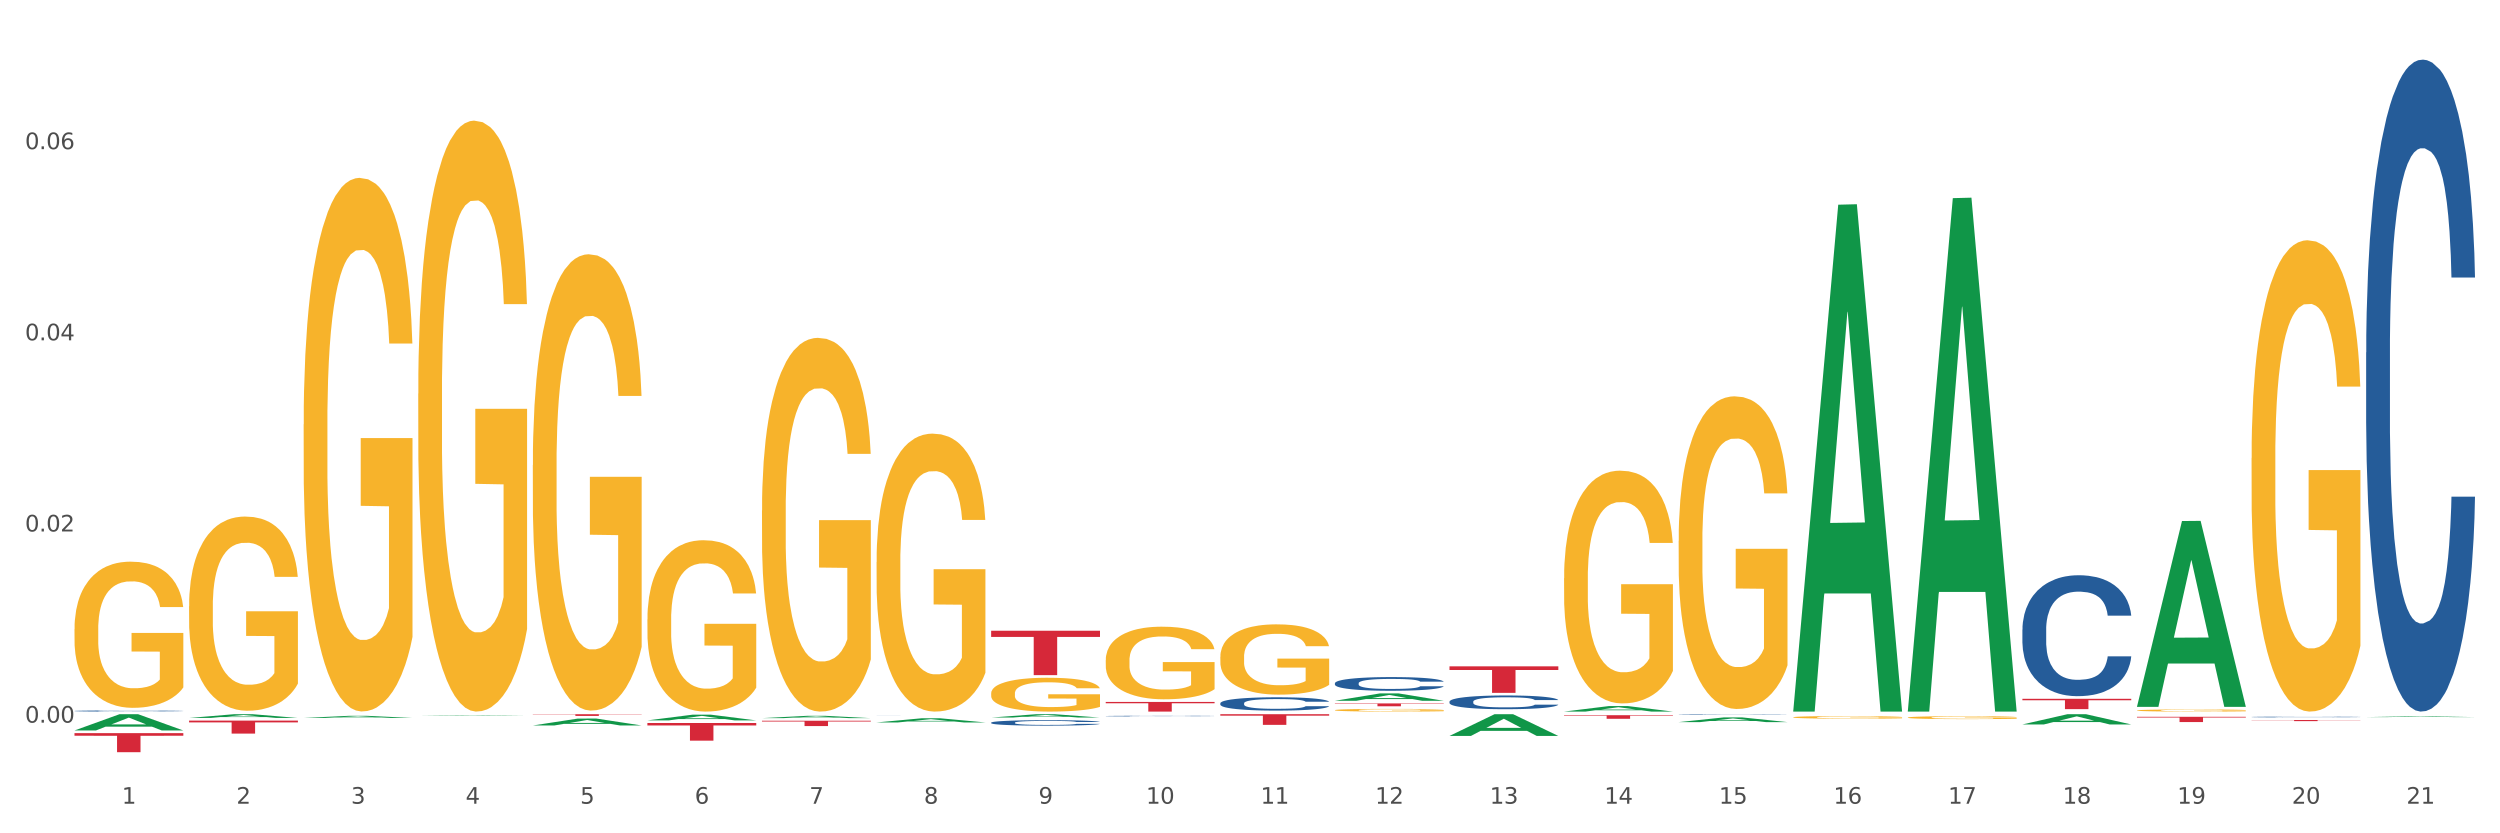 <?xml version="1.0" encoding="utf-8" standalone="no"?>
<!DOCTYPE svg PUBLIC "-//W3C//DTD SVG 1.1//EN"
  "http://www.w3.org/Graphics/SVG/1.1/DTD/svg11.dtd">
<svg xmlns:xlink="http://www.w3.org/1999/xlink" width="1080pt" height="360pt" viewBox="0 0 1080 360" xmlns="http://www.w3.org/2000/svg" version="1.1">
 <rect x="0" y="0" width="1080" height="360" fill="#333333" stroke="none"/>
 <defs>
  <style type="text/css">*{stroke-linejoin: round; stroke-linecap: butt}</style>
 </defs>
 <g id="figure_1">
  <g id="patch_1">
   <path d="M 0 360 
L 1080 360 
L 1080 0 
L 0 0 
z
" style="fill: #ffffff; stroke: #ffffff; stroke-linejoin: miter"/>
  </g>
  <g id="axes_1">
   <g id="matplotlib.axis_1">
    <g id="xtick_1">
     <g id="text_1">
      <!-- 1 -->
      <g style="fill: #4d4d4d" transform="translate(52.633 347.204) scale(0.096 -0.096)">
       <defs>
        <path id="DejaVuSans-31" d="M 794 531 
L 1825 531 
L 1825 4091 
L 703 3866 
L 703 4441 
L 1819 4666 
L 2450 4666 
L 2450 531 
L 3481 531 
L 3481 0 
L 794 0 
L 794 531 
z
" transform="scale(0.016)"/>
       </defs>
       <use xlink:href="#DejaVuSans-31"/>
      </g>
     </g>
    </g>
    <g id="xtick_2">
     <g id="text_2">
      <!-- 2 -->
      <g style="fill: #4d4d4d" transform="translate(102.133 347.204) scale(0.096 -0.096)">
       <defs>
        <path id="DejaVuSans-32" d="M 1228 531 
L 3431 531 
L 3431 0 
L 469 0 
L 469 531 
Q 828 903 1448 1529 
Q 2069 2156 2228 2338 
Q 2531 2678 2651 2914 
Q 2772 3150 2772 3378 
Q 2772 3750 2511 3984 
Q 2250 4219 1831 4219 
Q 1534 4219 1204 4116 
Q 875 4013 500 3803 
L 500 4441 
Q 881 4594 1212 4672 
Q 1544 4750 1819 4750 
Q 2544 4750 2975 4387 
Q 3406 4025 3406 3419 
Q 3406 3131 3298 2873 
Q 3191 2616 2906 2266 
Q 2828 2175 2409 1742 
Q 1991 1309 1228 531 
z
" transform="scale(0.016)"/>
       </defs>
       <use xlink:href="#DejaVuSans-32"/>
      </g>
     </g>
    </g>
    <g id="xtick_3">
     <g id="text_3">
      <!-- 3 -->
      <g style="fill: #4d4d4d" transform="translate(151.633 347.204) scale(0.096 -0.096)">
       <defs>
        <path id="DejaVuSans-33" d="M 2597 2516 
Q 3050 2419 3304 2112 
Q 3559 1806 3559 1356 
Q 3559 666 3084 287 
Q 2609 -91 1734 -91 
Q 1441 -91 1130 -33 
Q 819 25 488 141 
L 488 750 
Q 750 597 1062 519 
Q 1375 441 1716 441 
Q 2309 441 2620 675 
Q 2931 909 2931 1356 
Q 2931 1769 2642 2001 
Q 2353 2234 1838 2234 
L 1294 2234 
L 1294 2753 
L 1863 2753 
Q 2328 2753 2575 2939 
Q 2822 3125 2822 3475 
Q 2822 3834 2567 4026 
Q 2313 4219 1838 4219 
Q 1578 4219 1281 4162 
Q 984 4106 628 3988 
L 628 4550 
Q 988 4650 1302 4700 
Q 1616 4750 1894 4750 
Q 2613 4750 3031 4423 
Q 3450 4097 3450 3541 
Q 3450 3153 3228 2886 
Q 3006 2619 2597 2516 
z
" transform="scale(0.016)"/>
       </defs>
       <use xlink:href="#DejaVuSans-33"/>
      </g>
     </g>
    </g>
    <g id="xtick_4">
     <g id="text_4">
      <!-- 4 -->
      <g style="fill: #4d4d4d" transform="translate(201.133 347.204) scale(0.096 -0.096)">
       <defs>
        <path id="DejaVuSans-34" d="M 2419 4116 
L 825 1625 
L 2419 1625 
L 2419 4116 
z
M 2253 4666 
L 3047 4666 
L 3047 1625 
L 3713 1625 
L 3713 1100 
L 3047 1100 
L 3047 0 
L 2419 0 
L 2419 1100 
L 313 1100 
L 313 1709 
L 2253 4666 
z
" transform="scale(0.016)"/>
       </defs>
       <use xlink:href="#DejaVuSans-34"/>
      </g>
     </g>
    </g>
    <g id="xtick_5">
     <g id="text_5">
      <!-- 5 -->
      <g style="fill: #4d4d4d" transform="translate(250.633 347.204) scale(0.096 -0.096)">
       <defs>
        <path id="DejaVuSans-35" d="M 691 4666 
L 3169 4666 
L 3169 4134 
L 1269 4134 
L 1269 2991 
Q 1406 3038 1543 3061 
Q 1681 3084 1819 3084 
Q 2600 3084 3056 2656 
Q 3513 2228 3513 1497 
Q 3513 744 3044 326 
Q 2575 -91 1722 -91 
Q 1428 -91 1123 -41 
Q 819 9 494 109 
L 494 744 
Q 775 591 1075 516 
Q 1375 441 1709 441 
Q 2250 441 2565 725 
Q 2881 1009 2881 1497 
Q 2881 1984 2565 2268 
Q 2250 2553 1709 2553 
Q 1456 2553 1204 2497 
Q 953 2441 691 2322 
L 691 4666 
z
" transform="scale(0.016)"/>
       </defs>
       <use xlink:href="#DejaVuSans-35"/>
      </g>
     </g>
    </g>
    <g id="xtick_6">
     <g id="text_6">
      <!-- 6 -->
      <g style="fill: #4d4d4d" transform="translate(300.134 347.204) scale(0.096 -0.096)">
       <defs>
        <path id="DejaVuSans-36" d="M 2113 2584 
Q 1688 2584 1439 2293 
Q 1191 2003 1191 1497 
Q 1191 994 1439 701 
Q 1688 409 2113 409 
Q 2538 409 2786 701 
Q 3034 994 3034 1497 
Q 3034 2003 2786 2293 
Q 2538 2584 2113 2584 
z
M 3366 4563 
L 3366 3988 
Q 3128 4100 2886 4159 
Q 2644 4219 2406 4219 
Q 1781 4219 1451 3797 
Q 1122 3375 1075 2522 
Q 1259 2794 1537 2939 
Q 1816 3084 2150 3084 
Q 2853 3084 3261 2657 
Q 3669 2231 3669 1497 
Q 3669 778 3244 343 
Q 2819 -91 2113 -91 
Q 1303 -91 875 529 
Q 447 1150 447 2328 
Q 447 3434 972 4092 
Q 1497 4750 2381 4750 
Q 2619 4750 2861 4703 
Q 3103 4656 3366 4563 
z
" transform="scale(0.016)"/>
       </defs>
       <use xlink:href="#DejaVuSans-36"/>
      </g>
     </g>
    </g>
    <g id="xtick_7">
     <g id="text_7">
      <!-- 7 -->
      <g style="fill: #4d4d4d" transform="translate(349.634 347.204) scale(0.096 -0.096)">
       <defs>
        <path id="DejaVuSans-37" d="M 525 4666 
L 3525 4666 
L 3525 4397 
L 1831 0 
L 1172 0 
L 2766 4134 
L 525 4134 
L 525 4666 
z
" transform="scale(0.016)"/>
       </defs>
       <use xlink:href="#DejaVuSans-37"/>
      </g>
     </g>
    </g>
    <g id="xtick_8">
     <g id="text_8">
      <!-- 8 -->
      <g style="fill: #4d4d4d" transform="translate(399.134 347.204) scale(0.096 -0.096)">
       <defs>
        <path id="DejaVuSans-38" d="M 2034 2216 
Q 1584 2216 1326 1975 
Q 1069 1734 1069 1313 
Q 1069 891 1326 650 
Q 1584 409 2034 409 
Q 2484 409 2743 651 
Q 3003 894 3003 1313 
Q 3003 1734 2745 1975 
Q 2488 2216 2034 2216 
z
M 1403 2484 
Q 997 2584 770 2862 
Q 544 3141 544 3541 
Q 544 4100 942 4425 
Q 1341 4750 2034 4750 
Q 2731 4750 3128 4425 
Q 3525 4100 3525 3541 
Q 3525 3141 3298 2862 
Q 3072 2584 2669 2484 
Q 3125 2378 3379 2068 
Q 3634 1759 3634 1313 
Q 3634 634 3220 271 
Q 2806 -91 2034 -91 
Q 1263 -91 848 271 
Q 434 634 434 1313 
Q 434 1759 690 2068 
Q 947 2378 1403 2484 
z
M 1172 3481 
Q 1172 3119 1398 2916 
Q 1625 2713 2034 2713 
Q 2441 2713 2670 2916 
Q 2900 3119 2900 3481 
Q 2900 3844 2670 4047 
Q 2441 4250 2034 4250 
Q 1625 4250 1398 4047 
Q 1172 3844 1172 3481 
z
" transform="scale(0.016)"/>
       </defs>
       <use xlink:href="#DejaVuSans-38"/>
      </g>
     </g>
    </g>
    <g id="xtick_9">
     <g id="text_9">
      <!-- 9 -->
      <g style="fill: #4d4d4d" transform="translate(448.634 347.204) scale(0.096 -0.096)">
       <defs>
        <path id="DejaVuSans-39" d="M 703 97 
L 703 672 
Q 941 559 1184 500 
Q 1428 441 1663 441 
Q 2288 441 2617 861 
Q 2947 1281 2994 2138 
Q 2813 1869 2534 1725 
Q 2256 1581 1919 1581 
Q 1219 1581 811 2004 
Q 403 2428 403 3163 
Q 403 3881 828 4315 
Q 1253 4750 1959 4750 
Q 2769 4750 3195 4129 
Q 3622 3509 3622 2328 
Q 3622 1225 3098 567 
Q 2575 -91 1691 -91 
Q 1453 -91 1209 -44 
Q 966 3 703 97 
z
M 1959 2075 
Q 2384 2075 2632 2365 
Q 2881 2656 2881 3163 
Q 2881 3666 2632 3958 
Q 2384 4250 1959 4250 
Q 1534 4250 1286 3958 
Q 1038 3666 1038 3163 
Q 1038 2656 1286 2365 
Q 1534 2075 1959 2075 
z
" transform="scale(0.016)"/>
       </defs>
       <use xlink:href="#DejaVuSans-39"/>
      </g>
     </g>
    </g>
    <g id="xtick_10">
     <g id="text_10">
      <!-- 10 -->
      <g style="fill: #4d4d4d" transform="translate(495.079 347.204) scale(0.096 -0.096)">
       <defs>
        <path id="DejaVuSans-30" d="M 2034 4250 
Q 1547 4250 1301 3770 
Q 1056 3291 1056 2328 
Q 1056 1369 1301 889 
Q 1547 409 2034 409 
Q 2525 409 2770 889 
Q 3016 1369 3016 2328 
Q 3016 3291 2770 3770 
Q 2525 4250 2034 4250 
z
M 2034 4750 
Q 2819 4750 3233 4129 
Q 3647 3509 3647 2328 
Q 3647 1150 3233 529 
Q 2819 -91 2034 -91 
Q 1250 -91 836 529 
Q 422 1150 422 2328 
Q 422 3509 836 4129 
Q 1250 4750 2034 4750 
z
" transform="scale(0.016)"/>
       </defs>
       <use xlink:href="#DejaVuSans-31"/>
       <use xlink:href="#DejaVuSans-30" transform="translate(63.623 0)"/>
      </g>
     </g>
    </g>
    <g id="xtick_11">
     <g id="text_11">
      <!-- 11 -->
      <g style="fill: #4d4d4d" transform="translate(544.58 347.204) scale(0.096 -0.096)">
       <use xlink:href="#DejaVuSans-31"/>
       <use xlink:href="#DejaVuSans-31" transform="translate(63.623 0)"/>
      </g>
     </g>
    </g>
    <g id="xtick_12">
     <g id="text_12">
      <!-- 12 -->
      <g style="fill: #4d4d4d" transform="translate(594.08 347.204) scale(0.096 -0.096)">
       <use xlink:href="#DejaVuSans-31"/>
       <use xlink:href="#DejaVuSans-32" transform="translate(63.623 0)"/>
      </g>
     </g>
    </g>
    <g id="xtick_13">
     <g id="text_13">
      <!-- 13 -->
      <g style="fill: #4d4d4d" transform="translate(643.58 347.204) scale(0.096 -0.096)">
       <use xlink:href="#DejaVuSans-31"/>
       <use xlink:href="#DejaVuSans-33" transform="translate(63.623 0)"/>
      </g>
     </g>
    </g>
    <g id="xtick_14">
     <g id="text_14">
      <!-- 14 -->
      <g style="fill: #4d4d4d" transform="translate(693.08 347.204) scale(0.096 -0.096)">
       <use xlink:href="#DejaVuSans-31"/>
       <use xlink:href="#DejaVuSans-34" transform="translate(63.623 0)"/>
      </g>
     </g>
    </g>
    <g id="xtick_15">
     <g id="text_15">
      <!-- 15 -->
      <g style="fill: #4d4d4d" transform="translate(742.58 347.204) scale(0.096 -0.096)">
       <use xlink:href="#DejaVuSans-31"/>
       <use xlink:href="#DejaVuSans-35" transform="translate(63.623 0)"/>
      </g>
     </g>
    </g>
    <g id="xtick_16">
     <g id="text_16">
      <!-- 16 -->
      <g style="fill: #4d4d4d" transform="translate(792.08 347.204) scale(0.096 -0.096)">
       <use xlink:href="#DejaVuSans-31"/>
       <use xlink:href="#DejaVuSans-36" transform="translate(63.623 0)"/>
      </g>
     </g>
    </g>
    <g id="xtick_17">
     <g id="text_17">
      <!-- 17 -->
      <g style="fill: #4d4d4d" transform="translate(841.58 347.204) scale(0.096 -0.096)">
       <use xlink:href="#DejaVuSans-31"/>
       <use xlink:href="#DejaVuSans-37" transform="translate(63.623 0)"/>
      </g>
     </g>
    </g>
    <g id="xtick_18">
     <g id="text_18">
      <!-- 18 -->
      <g style="fill: #4d4d4d" transform="translate(891.08 347.204) scale(0.096 -0.096)">
       <use xlink:href="#DejaVuSans-31"/>
       <use xlink:href="#DejaVuSans-38" transform="translate(63.623 0)"/>
      </g>
     </g>
    </g>
    <g id="xtick_19">
     <g id="text_19">
      <!-- 19 -->
      <g style="fill: #4d4d4d" transform="translate(940.58 347.204) scale(0.096 -0.096)">
       <use xlink:href="#DejaVuSans-31"/>
       <use xlink:href="#DejaVuSans-39" transform="translate(63.623 0)"/>
      </g>
     </g>
    </g>
    <g id="xtick_20">
     <g id="text_20">
      <!-- 20 -->
      <g style="fill: #4d4d4d" transform="translate(990.08 347.204) scale(0.096 -0.096)">
       <use xlink:href="#DejaVuSans-32"/>
       <use xlink:href="#DejaVuSans-30" transform="translate(63.623 0)"/>
      </g>
     </g>
    </g>
    <g id="xtick_21">
     <g id="text_21">
      <!-- 21 -->
      <g style="fill: #4d4d4d" transform="translate(1039.58 347.204) scale(0.096 -0.096)">
       <use xlink:href="#DejaVuSans-32"/>
       <use xlink:href="#DejaVuSans-31" transform="translate(63.623 0)"/>
      </g>
     </g>
    </g>
    <g id="xtick_22"/>
    <g id="xtick_23"/>
    <g id="xtick_24"/>
    <g id="xtick_25"/>
    <g id="xtick_26"/>
    <g id="xtick_27"/>
    <g id="xtick_28"/>
    <g id="xtick_29"/>
    <g id="xtick_30"/>
    <g id="xtick_31"/>
    <g id="xtick_32"/>
    <g id="xtick_33"/>
    <g id="xtick_34"/>
    <g id="xtick_35"/>
    <g id="xtick_36"/>
    <g id="xtick_37"/>
    <g id="xtick_38"/>
    <g id="xtick_39"/>
    <g id="xtick_40"/>
    <g id="xtick_41"/>
   </g>
   <g id="matplotlib.axis_2">
    <g id="ytick_1">
     <g id="text_22">
      <!-- 0.00 -->
      <g style="fill: #4d4d4d" transform="translate(10.8 312.184) scale(0.096 -0.096)">
       <defs>
        <path id="DejaVuSans-2e" d="M 684 794 
L 1344 794 
L 1344 0 
L 684 0 
L 684 794 
z
" transform="scale(0.016)"/>
       </defs>
       <use xlink:href="#DejaVuSans-30"/>
       <use xlink:href="#DejaVuSans-2e" transform="translate(63.623 0)"/>
       <use xlink:href="#DejaVuSans-30" transform="translate(95.41 0)"/>
       <use xlink:href="#DejaVuSans-30" transform="translate(159.033 0)"/>
      </g>
     </g>
    </g>
    <g id="ytick_2">
     <g id="text_23">
      <!-- 0.02 -->
      <g style="fill: #4d4d4d" transform="translate(10.8 229.603) scale(0.096 -0.096)">
       <use xlink:href="#DejaVuSans-30"/>
       <use xlink:href="#DejaVuSans-2e" transform="translate(63.623 0)"/>
       <use xlink:href="#DejaVuSans-30" transform="translate(95.41 0)"/>
       <use xlink:href="#DejaVuSans-32" transform="translate(159.033 0)"/>
      </g>
     </g>
    </g>
    <g id="ytick_3">
     <g id="text_24">
      <!-- 0.04 -->
      <g style="fill: #4d4d4d" transform="translate(10.8 147.022) scale(0.096 -0.096)">
       <use xlink:href="#DejaVuSans-30"/>
       <use xlink:href="#DejaVuSans-2e" transform="translate(63.623 0)"/>
       <use xlink:href="#DejaVuSans-30" transform="translate(95.41 0)"/>
       <use xlink:href="#DejaVuSans-34" transform="translate(159.033 0)"/>
      </g>
     </g>
    </g>
    <g id="ytick_4">
     <g id="text_25">
      <!-- 0.06 -->
      <g style="fill: #4d4d4d" transform="translate(10.8 64.441) scale(0.096 -0.096)">
       <use xlink:href="#DejaVuSans-30"/>
       <use xlink:href="#DejaVuSans-2e" transform="translate(63.623 0)"/>
       <use xlink:href="#DejaVuSans-30" transform="translate(95.41 0)"/>
       <use xlink:href="#DejaVuSans-36" transform="translate(159.033 0)"/>
      </g>
     </g>
    </g>
    <g id="ytick_5"/>
    <g id="ytick_6"/>
    <g id="ytick_7"/>
    <g id="ytick_8"/>
   </g>
   <g id="PolyCollection_1">
    <path d="M 32.175 315.558 
L 32.223 315.551 
L 51.615 308.543 
L 59.663 308.537 
L 79.2 315.571 
L 69.892 315.571 
L 65.674 313.933 
L 45.652 313.933 
L 45.507 313.959 
L 41.435 315.571 
L 32.175 315.571 
L 32.175 315.558 
L 48.173 312.955 
L 63.153 312.949 
L 55.736 310.036 
L 55.639 310.023 
L 55.542 310.043 
L 48.125 312.949 
L 48.173 312.955 
L 32.175 315.558 
z
" clip-path="url(#pac780b2029)" style="fill: #109648"/>
    <path d="M 527.175 303.81 
L 527.231 303.805 
L 527.231 303.657 
L 527.397 303.458 
L 528.009 303.09 
L 528.787 302.811 
L 530.121 302.485 
L 530.844 302.348 
L 531.789 302.196 
L 533.734 301.949 
L 535.957 301.739 
L 537.514 301.623 
L 538.681 301.549 
L 541.294 301.418 
L 542.794 301.36 
L 544.351 301.313 
L 545.685 301.281 
L 547.908 301.244 
L 549.687 301.229 
L 551.744 301.223 
L 553.467 301.229 
L 555.746 301.25 
L 559.081 301.313 
L 560.359 301.35 
L 562.082 301.413 
L 563.861 301.497 
L 565.306 301.581 
L 566.974 301.702 
L 568.697 301.859 
L 570.365 302.059 
L 571.532 302.243 
L 572.477 302.438 
L 573.311 302.674 
L 573.922 302.932 
L 574.2 303.147 
L 564.028 303.147 
L 563.75 302.953 
L 563.194 302.743 
L 562.638 302.601 
L 562.027 302.485 
L 561.082 302.354 
L 560.248 302.27 
L 558.859 302.17 
L 557.58 302.107 
L 556.524 302.07 
L 555.245 302.038 
L 552.522 302.007 
L 550.576 302.007 
L 549.353 302.017 
L 547.853 302.043 
L 546.574 302.08 
L 545.073 302.143 
L 543.906 302.212 
L 542.739 302.301 
L 542.072 302.364 
L 541.071 302.48 
L 540.404 302.574 
L 539.515 302.737 
L 539.015 302.853 
L 538.125 303.153 
L 537.736 303.373 
L 537.569 303.526 
L 537.458 303.694 
L 537.458 304.514 
L 537.792 304.882 
L 538.07 305.04 
L 538.514 305.219 
L 539.348 305.45 
L 540.571 305.676 
L 541.849 305.839 
L 542.906 305.939 
L 543.906 306.012 
L 544.907 306.07 
L 546.13 306.123 
L 547.13 306.154 
L 548.631 306.186 
L 550.41 306.202 
L 551.799 306.202 
L 554.634 306.175 
L 555.913 306.149 
L 557.135 306.112 
L 558.469 306.054 
L 559.526 305.991 
L 560.137 305.944 
L 561.138 305.844 
L 561.916 305.739 
L 562.583 305.618 
L 563.027 305.513 
L 563.528 305.355 
L 563.917 305.177 
L 564.028 305.082 
L 574.2 305.082 
L 573.978 305.271 
L 573.589 305.455 
L 572.81 305.702 
L 572.199 305.844 
L 571.254 306.018 
L 570.253 306.165 
L 568.864 306.328 
L 567.585 306.449 
L 566.251 306.554 
L 564.806 306.649 
L 562.194 306.78 
L 561.249 306.817 
L 559.248 306.88 
L 557.691 306.917 
L 555.412 306.953 
L 553.078 306.974 
L 550.632 306.98 
L 548.464 306.969 
L 546.074 306.938 
L 544.573 306.906 
L 542.906 306.859 
L 540.96 306.785 
L 539.126 306.696 
L 537.403 306.591 
L 535.791 306.47 
L 534.29 306.333 
L 532.344 306.107 
L 530.899 305.886 
L 529.843 305.681 
L 529.12 305.508 
L 528.398 305.287 
L 528.009 305.135 
L 527.397 304.767 
L 527.175 304.425 
L 527.175 303.81 
z
" clip-path="url(#pac780b2029)" style="fill: #255c99"/>
    <path d="M 477.675 309.341 
L 477.731 309.34 
L 477.731 309.333 
L 477.897 309.323 
L 478.509 309.304 
L 479.287 309.29 
L 480.621 309.274 
L 481.344 309.267 
L 482.289 309.259 
L 484.234 309.247 
L 486.457 309.236 
L 488.014 309.23 
L 489.181 309.226 
L 491.794 309.22 
L 493.294 309.217 
L 494.851 309.214 
L 496.185 309.213 
L 498.408 309.211 
L 500.187 309.21 
L 502.244 309.21 
L 503.967 309.21 
L 506.246 309.211 
L 509.581 309.214 
L 510.859 309.216 
L 512.582 309.219 
L 514.361 309.224 
L 515.806 309.228 
L 517.474 309.234 
L 519.197 309.242 
L 520.865 309.252 
L 522.032 309.261 
L 522.977 309.271 
L 523.811 309.283 
L 524.422 309.296 
L 524.7 309.307 
L 514.528 309.307 
L 514.25 309.297 
L 513.694 309.287 
L 513.138 309.279 
L 512.527 309.274 
L 511.582 309.267 
L 510.748 309.263 
L 509.359 309.258 
L 508.08 309.255 
L 507.024 309.253 
L 505.745 309.251 
L 503.022 309.249 
L 501.076 309.249 
L 499.853 309.25 
L 498.353 309.251 
L 497.074 309.253 
L 495.573 309.256 
L 494.406 309.26 
L 493.239 309.264 
L 492.572 309.268 
L 491.571 309.273 
L 490.904 309.278 
L 490.015 309.286 
L 489.515 309.292 
L 488.625 309.307 
L 488.236 309.318 
L 488.069 309.326 
L 487.958 309.335 
L 487.958 309.376 
L 488.292 309.395 
L 488.57 309.403 
L 489.014 309.412 
L 489.848 309.423 
L 491.071 309.435 
L 492.349 309.443 
L 493.406 309.448 
L 494.406 309.452 
L 495.407 309.455 
L 496.63 309.457 
L 497.63 309.459 
L 499.131 309.46 
L 500.91 309.461 
L 502.299 309.461 
L 505.134 309.46 
L 506.413 309.459 
L 507.635 309.457 
L 508.969 309.454 
L 510.026 309.451 
L 510.637 309.448 
L 511.637 309.443 
L 512.416 309.438 
L 513.083 309.432 
L 513.527 309.427 
L 514.028 309.419 
L 514.417 309.41 
L 514.528 309.405 
L 524.7 309.405 
L 524.478 309.414 
L 524.089 309.424 
L 523.31 309.436 
L 522.699 309.443 
L 521.754 309.452 
L 520.753 309.459 
L 519.364 309.468 
L 518.085 309.474 
L 516.751 309.479 
L 515.306 309.484 
L 512.694 309.49 
L 511.749 309.492 
L 509.748 309.496 
L 508.191 309.497 
L 505.912 309.499 
L 503.578 309.5 
L 501.132 309.501 
L 498.964 309.5 
L 496.574 309.498 
L 495.073 309.497 
L 493.406 309.494 
L 491.46 309.491 
L 489.626 309.486 
L 487.903 309.481 
L 486.291 309.475 
L 484.79 309.468 
L 482.844 309.456 
L 481.399 309.445 
L 480.343 309.435 
L 479.62 309.426 
L 478.898 309.415 
L 478.509 309.407 
L 477.897 309.389 
L 477.675 309.372 
L 477.675 309.341 
z
" clip-path="url(#pac780b2029)" style="fill: #255c99"/>
    <path d="M 428.175 312.179 
L 428.231 312.177 
L 428.231 312.117 
L 428.397 312.035 
L 429.009 311.884 
L 429.787 311.77 
L 431.121 311.636 
L 431.844 311.58 
L 432.789 311.518 
L 434.734 311.416 
L 436.957 311.33 
L 438.514 311.283 
L 439.681 311.252 
L 442.294 311.199 
L 443.794 311.175 
L 445.351 311.155 
L 446.685 311.143 
L 448.908 311.127 
L 450.687 311.121 
L 452.744 311.119 
L 454.467 311.121 
L 456.746 311.13 
L 460.081 311.155 
L 461.359 311.171 
L 463.082 311.196 
L 464.861 311.231 
L 466.306 311.265 
L 467.974 311.315 
L 469.697 311.38 
L 471.365 311.462 
L 472.532 311.537 
L 473.477 311.617 
L 474.311 311.714 
L 474.922 311.819 
L 475.2 311.908 
L 465.028 311.908 
L 464.75 311.828 
L 464.194 311.742 
L 463.638 311.684 
L 463.027 311.636 
L 462.082 311.582 
L 461.248 311.548 
L 459.859 311.507 
L 458.58 311.481 
L 457.524 311.466 
L 456.245 311.453 
L 453.522 311.44 
L 451.576 311.44 
L 450.353 311.444 
L 448.853 311.455 
L 447.574 311.47 
L 446.073 311.496 
L 444.906 311.524 
L 443.739 311.561 
L 443.072 311.587 
L 442.071 311.634 
L 441.404 311.673 
L 440.515 311.74 
L 440.015 311.787 
L 439.125 311.91 
L 438.736 312.001 
L 438.569 312.063 
L 438.458 312.132 
L 438.458 312.468 
L 438.792 312.619 
L 439.07 312.684 
L 439.514 312.757 
L 440.348 312.852 
L 441.571 312.945 
L 442.849 313.012 
L 443.906 313.053 
L 444.906 313.083 
L 445.907 313.106 
L 447.13 313.128 
L 448.13 313.141 
L 449.631 313.154 
L 451.41 313.16 
L 452.799 313.16 
L 455.634 313.15 
L 456.913 313.139 
L 458.135 313.124 
L 459.469 313.1 
L 460.526 313.074 
L 461.137 313.055 
L 462.137 313.014 
L 462.916 312.971 
L 463.583 312.921 
L 464.027 312.878 
L 464.528 312.813 
L 464.917 312.74 
L 465.028 312.701 
L 475.2 312.701 
L 474.978 312.779 
L 474.589 312.854 
L 473.81 312.956 
L 473.199 313.014 
L 472.254 313.085 
L 471.253 313.145 
L 469.864 313.212 
L 468.585 313.262 
L 467.251 313.305 
L 465.806 313.344 
L 463.194 313.398 
L 462.249 313.413 
L 460.248 313.438 
L 458.691 313.454 
L 456.412 313.469 
L 454.078 313.477 
L 451.632 313.479 
L 449.464 313.475 
L 447.074 313.462 
L 445.573 313.449 
L 443.906 313.43 
L 441.96 313.4 
L 440.126 313.363 
L 438.403 313.32 
L 436.791 313.27 
L 435.29 313.214 
L 433.344 313.122 
L 431.899 313.031 
L 430.843 312.947 
L 430.12 312.876 
L 429.398 312.785 
L 429.009 312.723 
L 428.397 312.572 
L 428.175 312.432 
L 428.175 312.179 
z
" clip-path="url(#pac780b2029)" style="fill: #255c99"/>
    <path d="M 378.675 309.15 
L 378.731 309.15 
L 378.731 309.15 
L 378.897 309.149 
L 379.509 309.147 
L 380.287 309.146 
L 381.621 309.144 
L 382.344 309.144 
L 383.289 309.143 
L 385.234 309.142 
L 387.457 309.141 
L 389.014 309.14 
L 390.181 309.14 
L 392.794 309.14 
L 394.294 309.139 
L 395.851 309.139 
L 397.185 309.139 
L 399.408 309.139 
L 401.187 309.139 
L 403.244 309.139 
L 404.967 309.139 
L 407.246 309.139 
L 410.581 309.139 
L 411.859 309.139 
L 413.582 309.139 
L 415.361 309.14 
L 416.806 309.14 
L 418.474 309.141 
L 420.197 309.142 
L 421.865 309.142 
L 423.032 309.143 
L 423.977 309.144 
L 424.811 309.145 
L 425.422 309.146 
L 425.7 309.147 
L 415.528 309.147 
L 415.25 309.147 
L 414.694 309.146 
L 414.138 309.145 
L 413.527 309.144 
L 412.582 309.144 
L 411.748 309.143 
L 410.359 309.143 
L 409.08 309.143 
L 408.024 309.142 
L 406.745 309.142 
L 404.022 309.142 
L 402.076 309.142 
L 400.853 309.142 
L 399.353 309.142 
L 398.074 309.143 
L 396.573 309.143 
L 395.406 309.143 
L 394.239 309.144 
L 393.572 309.144 
L 392.571 309.144 
L 391.904 309.145 
L 391.015 309.146 
L 390.515 309.146 
L 389.625 309.147 
L 389.236 309.148 
L 389.069 309.149 
L 388.958 309.15 
L 388.958 309.154 
L 389.292 309.155 
L 389.57 309.156 
L 390.014 309.157 
L 390.848 309.158 
L 392.071 309.159 
L 393.349 309.16 
L 394.406 309.16 
L 395.406 309.16 
L 396.407 309.161 
L 397.63 309.161 
L 398.63 309.161 
L 400.131 309.161 
L 401.91 309.161 
L 403.299 309.161 
L 406.134 309.161 
L 407.413 309.161 
L 408.635 309.161 
L 409.969 309.161 
L 411.026 309.16 
L 411.637 309.16 
L 412.637 309.16 
L 413.416 309.159 
L 414.083 309.159 
L 414.527 309.158 
L 415.028 309.157 
L 415.417 309.157 
L 415.528 309.156 
L 425.7 309.156 
L 425.478 309.157 
L 425.089 309.158 
L 424.31 309.159 
L 423.699 309.16 
L 422.754 309.16 
L 421.753 309.161 
L 420.364 309.162 
L 419.085 309.162 
L 417.751 309.163 
L 416.306 309.163 
L 413.694 309.164 
L 412.749 309.164 
L 410.748 309.164 
L 409.191 309.165 
L 406.912 309.165 
L 404.578 309.165 
L 402.132 309.165 
L 399.964 309.165 
L 397.574 309.165 
L 396.073 309.164 
L 394.406 309.164 
L 392.46 309.164 
L 390.626 309.164 
L 388.903 309.163 
L 387.291 309.162 
L 385.79 309.162 
L 383.844 309.161 
L 382.399 309.16 
L 381.343 309.159 
L 380.62 309.158 
L 379.898 309.157 
L 379.509 309.156 
L 378.897 309.155 
L 378.675 309.153 
L 378.675 309.15 
z
" clip-path="url(#pac780b2029)" style="fill: #255c99"/>
    <path d="M 32.175 307.138 
L 32.231 307.138 
L 32.231 307.126 
L 32.397 307.109 
L 33.009 307.078 
L 33.787 307.054 
L 35.121 307.027 
L 35.844 307.015 
L 36.789 307.003 
L 38.734 306.982 
L 40.957 306.964 
L 42.514 306.954 
L 43.681 306.948 
L 46.294 306.937 
L 47.794 306.932 
L 49.351 306.928 
L 50.685 306.925 
L 52.908 306.922 
L 54.687 306.921 
L 56.744 306.921 
L 58.467 306.921 
L 60.746 306.923 
L 64.081 306.928 
L 65.359 306.931 
L 67.082 306.937 
L 68.861 306.944 
L 70.306 306.951 
L 71.974 306.961 
L 73.697 306.974 
L 75.365 306.991 
L 76.532 307.007 
L 77.477 307.023 
L 78.311 307.043 
L 78.922 307.065 
L 79.2 307.083 
L 69.028 307.083 
L 68.75 307.066 
L 68.194 307.049 
L 67.638 307.037 
L 67.027 307.027 
L 66.082 307.016 
L 65.248 307.009 
L 63.859 307 
L 62.58 306.995 
L 61.524 306.992 
L 60.245 306.989 
L 57.522 306.987 
L 55.576 306.987 
L 54.353 306.987 
L 52.853 306.99 
L 51.574 306.993 
L 50.073 306.998 
L 48.906 307.004 
L 47.739 307.011 
L 47.072 307.017 
L 46.071 307.026 
L 45.404 307.034 
L 44.515 307.048 
L 44.015 307.058 
L 43.125 307.083 
L 42.736 307.102 
L 42.569 307.115 
L 42.458 307.129 
L 42.458 307.198 
L 42.792 307.229 
L 43.07 307.242 
L 43.514 307.257 
L 44.348 307.277 
L 45.571 307.296 
L 46.849 307.309 
L 47.906 307.318 
L 48.906 307.324 
L 49.907 307.329 
L 51.13 307.333 
L 52.13 307.336 
L 53.631 307.339 
L 55.41 307.34 
L 56.799 307.34 
L 59.634 307.338 
L 60.913 307.336 
L 62.135 307.332 
L 63.469 307.328 
L 64.526 307.322 
L 65.137 307.318 
L 66.138 307.31 
L 66.916 307.301 
L 67.583 307.291 
L 68.027 307.282 
L 68.528 307.269 
L 68.917 307.254 
L 69.028 307.246 
L 79.2 307.246 
L 78.978 307.262 
L 78.589 307.277 
L 77.81 307.298 
L 77.199 307.31 
L 76.254 307.325 
L 75.253 307.337 
L 73.864 307.351 
L 72.585 307.361 
L 71.251 307.37 
L 69.806 307.378 
L 67.194 307.389 
L 66.249 307.392 
L 64.248 307.397 
L 62.691 307.4 
L 60.412 307.403 
L 58.078 307.405 
L 55.632 307.406 
L 53.464 307.405 
L 51.074 307.402 
L 49.573 307.399 
L 47.906 307.395 
L 45.96 307.389 
L 44.126 307.382 
L 42.403 307.373 
L 40.791 307.363 
L 39.29 307.351 
L 37.344 307.332 
L 35.899 307.313 
L 34.843 307.296 
L 34.12 307.282 
L 33.398 307.263 
L 33.009 307.25 
L 32.397 307.219 
L 32.175 307.19 
L 32.175 307.138 
z
" clip-path="url(#pac780b2029)" style="fill: #255c99"/>
    <path d="M 32.175 316.702 
L 79.2 316.702 
L 79.2 317.848 
L 60.702 317.856 
L 60.702 324.95 
L 50.562 324.95 
L 50.562 317.856 
L 32.175 317.848 
L 32.175 316.71 
L 32.175 316.702 
z
" clip-path="url(#pac780b2029)" style="fill: #d62839"/>
    <path d="M 81.675 311.292 
L 128.7 311.292 
L 128.7 312.076 
L 110.202 312.081 
L 110.202 316.929 
L 100.062 316.929 
L 100.062 312.081 
L 81.675 312.076 
L 81.675 311.297 
L 81.675 311.292 
z
" clip-path="url(#pac780b2029)" style="fill: #d62839"/>
    <path d="M 230.175 308.537 
L 277.2 308.537 
L 277.2 308.641 
L 258.702 308.642 
L 258.702 309.288 
L 248.562 309.288 
L 248.562 308.642 
L 230.175 308.641 
L 230.175 308.537 
L 230.175 308.537 
z
" clip-path="url(#pac780b2029)" style="fill: #d62839"/>
    <path d="M 279.675 312.345 
L 326.7 312.345 
L 326.7 313.403 
L 308.202 313.41 
L 308.202 319.956 
L 298.062 319.956 
L 298.062 313.41 
L 279.675 313.403 
L 279.675 312.352 
L 279.675 312.345 
z
" clip-path="url(#pac780b2029)" style="fill: #d62839"/>
    <path d="M 329.175 311.369 
L 376.2 311.369 
L 376.2 311.688 
L 357.702 311.69 
L 357.702 313.664 
L 347.562 313.664 
L 347.562 311.69 
L 329.175 311.688 
L 329.175 311.371 
L 329.175 311.369 
z
" clip-path="url(#pac780b2029)" style="fill: #d62839"/>
    <path d="M 428.175 272.481 
L 475.2 272.481 
L 475.2 275.146 
L 456.702 275.164 
L 456.702 291.658 
L 446.562 291.658 
L 446.562 275.164 
L 428.175 275.146 
L 428.175 272.499 
L 428.175 272.481 
z
" clip-path="url(#pac780b2029)" style="fill: #d62839"/>
    <path d="M 477.675 303.234 
L 524.7 303.234 
L 524.7 303.814 
L 506.202 303.818 
L 506.202 307.406 
L 496.062 307.406 
L 496.062 303.818 
L 477.675 303.814 
L 477.675 303.238 
L 477.675 303.234 
z
" clip-path="url(#pac780b2029)" style="fill: #d62839"/>
    <path d="M 527.175 308.537 
L 574.2 308.537 
L 574.2 309.175 
L 555.702 309.18 
L 555.702 313.133 
L 545.562 313.133 
L 545.562 309.18 
L 527.175 309.175 
L 527.175 308.541 
L 527.175 308.537 
z
" clip-path="url(#pac780b2029)" style="fill: #d62839"/>
    <path d="M 576.675 303.876 
L 623.7 303.876 
L 623.7 304.048 
L 605.202 304.049 
L 605.202 305.115 
L 595.062 305.115 
L 595.062 304.049 
L 576.675 304.048 
L 576.675 303.877 
L 576.675 303.876 
z
" clip-path="url(#pac780b2029)" style="fill: #d62839"/>
    <path d="M 626.175 287.842 
L 673.2 287.842 
L 673.2 289.435 
L 654.702 289.446 
L 654.702 299.309 
L 644.562 299.309 
L 644.562 289.446 
L 626.175 289.435 
L 626.175 287.853 
L 626.175 287.842 
z
" clip-path="url(#pac780b2029)" style="fill: #d62839"/>
    <path d="M 81.675 261.915 
L 81.731 261.838 
L 81.731 259.08 
L 81.842 256.705 
L 82.397 250.958 
L 83.23 246.208 
L 83.84 243.679 
L 84.451 241.611 
L 85.173 239.542 
L 86.061 237.397 
L 87.671 234.255 
L 88.67 232.646 
L 89.892 230.961 
L 92.113 228.509 
L 93.723 227.13 
L 95.388 225.981 
L 98.109 224.601 
L 99.885 223.989 
L 101.773 223.529 
L 104.049 223.222 
L 105.77 223.146 
L 109.546 223.376 
L 112.766 224.065 
L 114.32 224.601 
L 116.319 225.521 
L 117.374 226.134 
L 119.095 227.36 
L 120.872 228.969 
L 122.093 230.348 
L 123.925 232.953 
L 125.313 235.558 
L 126.59 238.776 
L 127.256 240.998 
L 127.756 243.067 
L 128.2 245.442 
L 128.644 249.196 
L 118.651 249.196 
L 118.262 246.514 
L 117.652 243.986 
L 116.763 241.534 
L 115.986 240.002 
L 114.654 238.086 
L 113.432 236.86 
L 112.155 235.941 
L 110.601 235.175 
L 109.379 234.792 
L 107.658 234.485 
L 104.271 234.562 
L 101.995 235.175 
L 100.441 235.941 
L 99.441 236.631 
L 98.553 237.397 
L 97.554 238.469 
L 96.388 240.078 
L 95.555 241.534 
L 94.722 243.373 
L 94.056 245.212 
L 93.445 247.357 
L 92.945 249.656 
L 92.557 252.031 
L 92.224 254.942 
L 91.946 259.769 
L 91.946 270.266 
L 92.057 272.641 
L 92.335 275.783 
L 92.668 278.158 
L 93.223 280.993 
L 93.723 282.908 
L 94.667 285.666 
L 95.721 287.965 
L 96.554 289.421 
L 97.387 290.647 
L 98.831 292.332 
L 100.441 293.711 
L 101.829 294.554 
L 103.716 295.32 
L 104.993 295.627 
L 106.104 295.78 
L 108.824 295.78 
L 110.767 295.55 
L 112.932 295.014 
L 114.598 294.324 
L 115.986 293.482 
L 117.541 292.102 
L 118.54 290.8 
L 118.54 274.787 
L 106.326 274.71 
L 106.326 264.06 
L 128.7 264.06 
L 128.7 295.32 
L 127.756 296.929 
L 126.701 298.385 
L 125.591 299.688 
L 123.925 301.297 
L 121.927 302.829 
L 120.15 303.902 
L 118.262 304.821 
L 116.042 305.664 
L 113.155 306.43 
L 111.378 306.737 
L 109.157 306.966 
L 106.548 307.043 
L 104.271 306.89 
L 102.051 306.507 
L 99.719 305.817 
L 97.443 304.821 
L 95.721 303.825 
L 94 302.599 
L 92.168 300.99 
L 90.725 299.458 
L 89.614 298.079 
L 88.393 296.316 
L 87.06 294.018 
L 86.061 291.949 
L 85.173 289.804 
L 84.229 287.046 
L 83.563 284.67 
L 82.896 281.682 
L 82.508 279.46 
L 82.064 276.013 
L 81.731 271.186 
L 81.675 261.915 
z
" clip-path="url(#pac780b2029)" style="fill: #f7b32b"/>
    <path d="M 873.675 301.879 
L 920.7 301.879 
L 920.7 302.501 
L 902.202 302.506 
L 902.202 306.356 
L 892.062 306.356 
L 892.062 302.506 
L 873.675 302.501 
L 873.675 301.883 
L 873.675 301.879 
z
" clip-path="url(#pac780b2029)" style="fill: #d62839"/>
    <path d="M 576.675 295.158 
L 576.731 295.153 
L 576.731 295.001 
L 576.897 294.796 
L 577.509 294.417 
L 578.287 294.13 
L 579.621 293.795 
L 580.344 293.654 
L 581.289 293.497 
L 583.234 293.243 
L 585.457 293.027 
L 587.014 292.908 
L 588.181 292.832 
L 590.794 292.697 
L 592.294 292.637 
L 593.851 292.588 
L 595.185 292.556 
L 597.408 292.518 
L 599.187 292.502 
L 601.244 292.497 
L 602.967 292.502 
L 605.246 292.524 
L 608.581 292.588 
L 609.859 292.626 
L 611.582 292.691 
L 613.361 292.778 
L 614.806 292.864 
L 616.474 292.989 
L 618.197 293.151 
L 619.865 293.357 
L 621.032 293.546 
L 621.977 293.746 
L 622.811 293.99 
L 623.422 294.255 
L 623.7 294.476 
L 613.528 294.476 
L 613.25 294.276 
L 612.694 294.06 
L 612.138 293.914 
L 611.527 293.795 
L 610.582 293.66 
L 609.748 293.573 
L 608.359 293.47 
L 607.08 293.405 
L 606.024 293.367 
L 604.745 293.335 
L 602.022 293.303 
L 600.076 293.303 
L 598.853 293.313 
L 597.353 293.34 
L 596.074 293.378 
L 594.573 293.443 
L 593.406 293.514 
L 592.239 293.606 
L 591.572 293.67 
L 590.571 293.789 
L 589.904 293.887 
L 589.015 294.054 
L 588.515 294.174 
L 587.625 294.482 
L 587.236 294.709 
L 587.069 294.866 
L 586.958 295.039 
L 586.958 295.883 
L 587.292 296.262 
L 587.57 296.424 
L 588.014 296.608 
L 588.848 296.846 
L 590.071 297.078 
L 591.349 297.246 
L 592.406 297.349 
L 593.406 297.425 
L 594.407 297.484 
L 595.63 297.538 
L 596.63 297.571 
L 598.131 297.603 
L 599.91 297.619 
L 601.299 297.619 
L 604.134 297.592 
L 605.413 297.565 
L 606.635 297.527 
L 607.969 297.468 
L 609.026 297.403 
L 609.637 297.354 
L 610.638 297.252 
L 611.416 297.143 
L 612.083 297.019 
L 612.527 296.911 
L 613.028 296.748 
L 613.417 296.565 
L 613.528 296.467 
L 623.7 296.467 
L 623.478 296.662 
L 623.089 296.851 
L 622.31 297.106 
L 621.699 297.252 
L 620.754 297.43 
L 619.753 297.582 
L 618.364 297.749 
L 617.085 297.874 
L 615.751 297.982 
L 614.306 298.079 
L 611.694 298.214 
L 610.749 298.252 
L 608.748 298.317 
L 607.191 298.355 
L 604.912 298.393 
L 602.578 298.415 
L 600.132 298.42 
L 597.964 298.409 
L 595.574 298.377 
L 594.073 298.344 
L 592.406 298.296 
L 590.46 298.22 
L 588.626 298.128 
L 586.903 298.02 
L 585.291 297.895 
L 583.79 297.755 
L 581.844 297.522 
L 580.399 297.295 
L 579.343 297.084 
L 578.62 296.905 
L 577.898 296.678 
L 577.509 296.521 
L 576.897 296.143 
L 576.675 295.791 
L 576.675 295.158 
z
" clip-path="url(#pac780b2029)" style="fill: #255c99"/>
    <path d="M 626.175 303.109 
L 626.231 303.103 
L 626.231 302.952 
L 626.397 302.745 
L 627.009 302.366 
L 627.787 302.078 
L 629.121 301.742 
L 629.844 301.601 
L 630.789 301.444 
L 632.734 301.189 
L 634.957 300.972 
L 636.514 300.852 
L 637.681 300.777 
L 640.294 300.641 
L 641.794 300.581 
L 643.351 300.532 
L 644.685 300.5 
L 646.908 300.462 
L 648.687 300.446 
L 650.744 300.44 
L 652.467 300.446 
L 654.746 300.467 
L 658.081 300.532 
L 659.359 300.57 
L 661.082 300.636 
L 662.861 300.722 
L 664.306 300.809 
L 665.974 300.934 
L 667.697 301.097 
L 669.365 301.303 
L 670.532 301.493 
L 671.477 301.693 
L 672.311 301.937 
L 672.922 302.203 
L 673.2 302.425 
L 663.028 302.425 
L 662.75 302.225 
L 662.194 302.008 
L 661.638 301.861 
L 661.027 301.742 
L 660.082 301.606 
L 659.248 301.52 
L 657.859 301.417 
L 656.58 301.351 
L 655.524 301.314 
L 654.245 301.281 
L 651.522 301.248 
L 649.576 301.248 
L 648.353 301.259 
L 646.853 301.286 
L 645.574 301.324 
L 644.073 301.389 
L 642.906 301.46 
L 641.739 301.552 
L 641.072 301.617 
L 640.071 301.737 
L 639.404 301.834 
L 638.515 302.002 
L 638.015 302.122 
L 637.125 302.431 
L 636.736 302.659 
L 636.569 302.816 
L 636.458 302.99 
L 636.458 303.836 
L 636.792 304.215 
L 637.07 304.378 
L 637.514 304.562 
L 638.348 304.801 
L 639.571 305.034 
L 640.849 305.202 
L 641.906 305.306 
L 642.906 305.381 
L 643.907 305.441 
L 645.13 305.495 
L 646.13 305.528 
L 647.631 305.56 
L 649.41 305.577 
L 650.799 305.577 
L 653.634 305.55 
L 654.913 305.522 
L 656.135 305.485 
L 657.469 305.425 
L 658.526 305.36 
L 659.137 305.311 
L 660.138 305.208 
L 660.916 305.099 
L 661.583 304.975 
L 662.027 304.866 
L 662.528 304.703 
L 662.917 304.519 
L 663.028 304.421 
L 673.2 304.421 
L 672.978 304.617 
L 672.589 304.807 
L 671.81 305.061 
L 671.199 305.208 
L 670.254 305.387 
L 669.253 305.539 
L 667.864 305.707 
L 666.585 305.832 
L 665.251 305.94 
L 663.806 306.038 
L 661.194 306.173 
L 660.249 306.211 
L 658.248 306.276 
L 656.691 306.314 
L 654.412 306.352 
L 652.078 306.374 
L 649.632 306.379 
L 647.464 306.369 
L 645.074 306.336 
L 643.573 306.304 
L 641.906 306.255 
L 639.96 306.179 
L 638.126 306.087 
L 636.403 305.978 
L 634.791 305.853 
L 633.29 305.712 
L 631.344 305.479 
L 629.899 305.251 
L 628.843 305.04 
L 628.12 304.861 
L 627.398 304.633 
L 627.009 304.476 
L 626.397 304.096 
L 626.175 303.743 
L 626.175 303.109 
z
" clip-path="url(#pac780b2029)" style="fill: #255c99"/>
    <path d="M 725.175 308.652 
L 725.231 308.652 
L 725.231 308.646 
L 725.397 308.637 
L 726.009 308.62 
L 726.787 308.608 
L 728.121 308.593 
L 728.844 308.587 
L 729.789 308.58 
L 731.734 308.569 
L 733.957 308.56 
L 735.514 308.555 
L 736.681 308.551 
L 739.294 308.545 
L 740.794 308.543 
L 742.351 308.541 
L 743.685 308.539 
L 745.908 308.538 
L 747.687 308.537 
L 749.744 308.537 
L 751.467 308.537 
L 753.746 308.538 
L 757.081 308.541 
L 758.359 308.542 
L 760.082 308.545 
L 761.861 308.549 
L 763.306 308.553 
L 764.974 308.558 
L 766.697 308.565 
L 768.365 308.574 
L 769.532 308.582 
L 770.477 308.591 
L 771.311 308.602 
L 771.922 308.613 
L 772.2 308.623 
L 762.028 308.623 
L 761.75 308.614 
L 761.194 308.605 
L 760.638 308.598 
L 760.027 308.593 
L 759.082 308.587 
L 758.248 308.583 
L 756.859 308.579 
L 755.58 308.576 
L 754.524 308.575 
L 753.245 308.573 
L 750.522 308.572 
L 748.576 308.572 
L 747.353 308.572 
L 745.853 308.573 
L 744.574 308.575 
L 743.073 308.578 
L 741.906 308.581 
L 740.739 308.585 
L 740.072 308.588 
L 739.071 308.593 
L 738.404 308.597 
L 737.515 308.604 
L 737.015 308.61 
L 736.125 308.623 
L 735.736 308.633 
L 735.569 308.64 
L 735.458 308.647 
L 735.458 308.684 
L 735.792 308.7 
L 736.07 308.707 
L 736.514 308.715 
L 737.348 308.726 
L 738.571 308.736 
L 739.849 308.743 
L 740.906 308.748 
L 741.906 308.751 
L 742.907 308.754 
L 744.13 308.756 
L 745.13 308.757 
L 746.631 308.759 
L 748.41 308.759 
L 749.799 308.759 
L 752.634 308.758 
L 753.913 308.757 
L 755.135 308.755 
L 756.469 308.753 
L 757.526 308.75 
L 758.137 308.748 
L 759.138 308.743 
L 759.916 308.739 
L 760.583 308.733 
L 761.027 308.729 
L 761.528 308.722 
L 761.917 308.714 
L 762.028 308.709 
L 772.2 308.709 
L 771.978 308.718 
L 771.589 308.726 
L 770.81 308.737 
L 770.199 308.743 
L 769.254 308.751 
L 768.253 308.758 
L 766.864 308.765 
L 765.585 308.77 
L 764.251 308.775 
L 762.806 308.779 
L 760.194 308.785 
L 759.249 308.787 
L 757.248 308.79 
L 755.691 308.791 
L 753.412 308.793 
L 751.078 308.794 
L 748.632 308.794 
L 746.464 308.794 
L 744.074 308.792 
L 742.573 308.791 
L 740.906 308.789 
L 738.96 308.786 
L 737.126 308.782 
L 735.403 308.777 
L 733.791 308.771 
L 732.29 308.765 
L 730.344 308.755 
L 728.899 308.745 
L 727.843 308.736 
L 727.12 308.728 
L 726.398 308.719 
L 726.009 308.712 
L 725.397 308.695 
L 725.175 308.68 
L 725.175 308.652 
z
" clip-path="url(#pac780b2029)" style="fill: #255c99"/>
    <path d="M 873.675 271.978 
L 873.731 271.93 
L 873.731 270.594 
L 873.897 268.781 
L 874.509 265.441 
L 875.287 262.912 
L 876.621 259.954 
L 877.344 258.714 
L 878.289 257.33 
L 880.234 255.088 
L 882.457 253.179 
L 884.014 252.13 
L 885.181 251.462 
L 887.794 250.269 
L 889.294 249.744 
L 890.851 249.314 
L 892.185 249.028 
L 894.408 248.694 
L 896.187 248.551 
L 898.244 248.503 
L 899.967 248.551 
L 902.246 248.742 
L 905.581 249.314 
L 906.859 249.648 
L 908.582 250.221 
L 910.361 250.984 
L 911.806 251.748 
L 913.474 252.845 
L 915.197 254.277 
L 916.865 256.09 
L 918.032 257.76 
L 918.977 259.525 
L 919.811 261.672 
L 920.422 264.01 
L 920.7 265.966 
L 910.528 265.966 
L 910.25 264.201 
L 909.694 262.292 
L 909.138 261.004 
L 908.527 259.954 
L 907.582 258.761 
L 906.748 257.998 
L 905.359 257.092 
L 904.08 256.519 
L 903.024 256.185 
L 901.745 255.899 
L 899.022 255.612 
L 897.076 255.612 
L 895.853 255.708 
L 894.353 255.946 
L 893.074 256.28 
L 891.573 256.853 
L 890.406 257.473 
L 889.239 258.284 
L 888.572 258.857 
L 887.571 259.907 
L 886.904 260.765 
L 886.015 262.244 
L 885.515 263.294 
L 884.625 266.014 
L 884.236 268.018 
L 884.069 269.401 
L 883.958 270.928 
L 883.958 278.371 
L 884.292 281.711 
L 884.57 283.142 
L 885.014 284.765 
L 885.848 286.864 
L 887.071 288.916 
L 888.349 290.395 
L 889.406 291.301 
L 890.406 291.969 
L 891.407 292.494 
L 892.63 292.971 
L 893.63 293.257 
L 895.131 293.544 
L 896.91 293.687 
L 898.299 293.687 
L 901.134 293.448 
L 902.413 293.21 
L 903.635 292.876 
L 904.969 292.351 
L 906.026 291.778 
L 906.637 291.349 
L 907.638 290.442 
L 908.416 289.488 
L 909.083 288.391 
L 909.527 287.436 
L 910.028 286.005 
L 910.417 284.383 
L 910.528 283.524 
L 920.7 283.524 
L 920.478 285.242 
L 920.089 286.912 
L 919.31 289.154 
L 918.699 290.442 
L 917.754 292.017 
L 916.753 293.353 
L 915.364 294.832 
L 914.085 295.929 
L 912.751 296.883 
L 911.306 297.742 
L 908.694 298.935 
L 907.749 299.269 
L 905.748 299.842 
L 904.191 300.176 
L 901.912 300.51 
L 899.578 300.7 
L 897.132 300.748 
L 894.964 300.653 
L 892.574 300.366 
L 891.073 300.08 
L 889.406 299.651 
L 887.46 298.983 
L 885.626 298.172 
L 883.903 297.217 
L 882.291 296.12 
L 880.79 294.88 
L 878.844 292.828 
L 877.399 290.824 
L 876.343 288.963 
L 875.62 287.389 
L 874.898 285.385 
L 874.509 284.001 
L 873.897 280.661 
L 873.675 277.56 
L 873.675 271.978 
z
" clip-path="url(#pac780b2029)" style="fill: #255c99"/>
    <path d="M 131.175 183.358 
L 131.231 183.147 
L 131.231 175.568 
L 131.342 169.042 
L 131.897 153.252 
L 132.73 140.2 
L 133.34 133.252 
L 133.951 127.568 
L 134.673 121.884 
L 135.561 115.989 
L 137.171 107.358 
L 138.17 102.937 
L 139.392 98.305 
L 141.613 91.568 
L 143.223 87.779 
L 144.888 84.621 
L 147.609 80.832 
L 149.385 79.147 
L 151.273 77.884 
L 153.549 77.042 
L 155.27 76.832 
L 159.046 77.463 
L 162.266 79.358 
L 163.82 80.832 
L 165.819 83.358 
L 166.874 85.042 
L 168.595 88.411 
L 170.372 92.832 
L 171.593 96.621 
L 173.425 103.779 
L 174.813 110.937 
L 176.09 119.779 
L 176.756 125.884 
L 177.256 131.568 
L 177.7 138.095 
L 178.144 148.41 
L 168.151 148.41 
L 167.762 141.042 
L 167.152 134.095 
L 166.263 127.358 
L 165.486 123.147 
L 164.154 117.884 
L 162.932 114.516 
L 161.655 111.989 
L 160.101 109.884 
L 158.879 108.831 
L 157.158 107.989 
L 153.771 108.2 
L 151.495 109.884 
L 149.941 111.989 
L 148.941 113.884 
L 148.053 115.989 
L 147.054 118.937 
L 145.888 123.358 
L 145.055 127.358 
L 144.222 132.41 
L 143.556 137.463 
L 142.945 143.358 
L 142.445 149.673 
L 142.057 156.2 
L 141.724 164.2 
L 141.446 177.463 
L 141.446 206.305 
L 141.557 212.831 
L 141.835 221.463 
L 142.168 227.989 
L 142.723 235.778 
L 143.223 241.042 
L 144.167 248.62 
L 145.221 254.936 
L 146.054 258.936 
L 146.887 262.305 
L 148.331 266.936 
L 149.941 270.726 
L 151.329 273.041 
L 153.216 275.147 
L 154.493 275.989 
L 155.604 276.41 
L 158.324 276.41 
L 160.267 275.778 
L 162.432 274.305 
L 164.098 272.41 
L 165.486 270.094 
L 167.041 266.305 
L 168.04 262.726 
L 168.04 218.726 
L 155.826 218.515 
L 155.826 189.252 
L 178.2 189.252 
L 178.2 275.147 
L 177.256 279.568 
L 176.201 283.568 
L 175.091 287.147 
L 173.425 291.568 
L 171.427 295.778 
L 169.65 298.726 
L 167.762 301.252 
L 165.542 303.568 
L 162.655 305.673 
L 160.878 306.515 
L 158.657 307.147 
L 156.048 307.357 
L 153.771 306.936 
L 151.551 305.883 
L 149.219 303.989 
L 146.943 301.252 
L 145.221 298.515 
L 143.5 295.147 
L 141.668 290.726 
L 140.225 286.515 
L 139.114 282.726 
L 137.893 277.884 
L 136.56 271.568 
L 135.561 265.884 
L 134.673 259.989 
L 133.729 252.41 
L 133.063 245.884 
L 132.396 237.673 
L 132.008 231.568 
L 131.564 222.094 
L 131.231 208.831 
L 131.175 183.358 
z
" clip-path="url(#pac780b2029)" style="fill: #f7b32b"/>
    <path d="M 180.675 170.077 
L 180.731 169.844 
L 180.731 161.45 
L 180.842 154.223 
L 181.397 136.736 
L 182.23 122.281 
L 182.84 114.587 
L 183.451 108.292 
L 184.173 101.997 
L 185.061 95.468 
L 186.671 85.909 
L 187.67 81.013 
L 188.892 75.884 
L 191.113 68.423 
L 192.723 64.226 
L 194.388 60.729 
L 197.109 56.532 
L 198.885 54.667 
L 200.773 53.268 
L 203.049 52.335 
L 204.77 52.102 
L 208.546 52.801 
L 211.766 54.9 
L 213.32 56.532 
L 215.319 59.33 
L 216.374 61.195 
L 218.095 64.925 
L 219.872 69.822 
L 221.093 74.018 
L 222.925 81.945 
L 224.313 89.873 
L 225.59 99.665 
L 226.256 106.426 
L 226.756 112.722 
L 227.2 119.949 
L 227.644 131.374 
L 217.651 131.374 
L 217.262 123.213 
L 216.652 115.519 
L 215.763 108.059 
L 214.986 103.395 
L 213.654 97.567 
L 212.432 93.836 
L 211.155 91.038 
L 209.601 88.707 
L 208.379 87.541 
L 206.658 86.609 
L 203.271 86.842 
L 200.995 88.707 
L 199.441 91.038 
L 198.441 93.137 
L 197.553 95.468 
L 196.554 98.732 
L 195.388 103.629 
L 194.555 108.059 
L 193.722 113.654 
L 193.056 119.25 
L 192.445 125.778 
L 191.945 132.773 
L 191.557 140 
L 191.224 148.86 
L 190.946 163.549 
L 190.946 195.491 
L 191.057 202.718 
L 191.335 212.277 
L 191.668 219.505 
L 192.223 228.132 
L 192.723 233.961 
L 193.667 242.354 
L 194.721 249.349 
L 195.554 253.779 
L 196.387 257.509 
L 197.831 262.638 
L 199.441 266.835 
L 200.829 269.4 
L 202.716 271.731 
L 203.993 272.664 
L 205.104 273.13 
L 207.824 273.13 
L 209.767 272.431 
L 211.932 270.799 
L 213.598 268.7 
L 214.986 266.136 
L 216.541 261.939 
L 217.54 257.975 
L 217.54 209.247 
L 205.326 209.013 
L 205.326 176.605 
L 227.7 176.605 
L 227.7 271.731 
L 226.756 276.627 
L 225.701 281.057 
L 224.591 285.021 
L 222.925 289.917 
L 220.927 294.58 
L 219.15 297.844 
L 217.262 300.642 
L 215.042 303.207 
L 212.155 305.538 
L 210.378 306.471 
L 208.157 307.17 
L 205.548 307.404 
L 203.271 306.937 
L 201.051 305.771 
L 198.719 303.673 
L 196.443 300.642 
L 194.721 297.611 
L 193 293.881 
L 191.168 288.985 
L 189.725 284.321 
L 188.614 280.125 
L 187.393 274.762 
L 186.06 267.768 
L 185.061 261.473 
L 184.173 254.944 
L 183.229 246.551 
L 182.563 239.323 
L 181.896 230.23 
L 181.508 223.469 
L 181.064 212.977 
L 180.731 198.288 
L 180.675 170.077 
z
" clip-path="url(#pac780b2029)" style="fill: #f7b32b"/>
    <path d="M 230.175 200.933 
L 230.231 200.753 
L 230.231 194.271 
L 230.342 188.69 
L 230.897 175.187 
L 231.73 164.024 
L 232.34 158.083 
L 232.951 153.222 
L 233.673 148.361 
L 234.561 143.32 
L 236.171 135.938 
L 237.17 132.157 
L 238.392 128.196 
L 240.613 122.435 
L 242.223 119.194 
L 243.888 116.493 
L 246.609 113.253 
L 248.385 111.812 
L 250.273 110.732 
L 252.549 110.012 
L 254.27 109.832 
L 258.046 110.372 
L 261.266 111.992 
L 262.82 113.253 
L 264.819 115.413 
L 265.874 116.853 
L 267.595 119.734 
L 269.372 123.515 
L 270.593 126.756 
L 272.425 132.877 
L 273.813 138.999 
L 275.09 146.56 
L 275.756 151.782 
L 276.256 156.643 
L 276.7 162.224 
L 277.144 171.046 
L 267.151 171.046 
L 266.762 164.745 
L 266.152 158.803 
L 265.263 153.042 
L 264.486 149.441 
L 263.154 144.94 
L 261.932 142.059 
L 260.655 139.899 
L 259.101 138.098 
L 257.879 137.198 
L 256.158 136.478 
L 252.771 136.658 
L 250.495 138.098 
L 248.941 139.899 
L 247.941 141.519 
L 247.053 143.32 
L 246.054 145.84 
L 244.888 149.621 
L 244.055 153.042 
L 243.222 157.363 
L 242.556 161.684 
L 241.945 166.725 
L 241.445 172.126 
L 241.057 177.708 
L 240.724 184.549 
L 240.446 195.892 
L 240.446 220.558 
L 240.557 226.139 
L 240.835 233.521 
L 241.168 239.102 
L 241.723 245.764 
L 242.223 250.265 
L 243.167 256.746 
L 244.221 262.147 
L 245.054 265.568 
L 245.887 268.449 
L 247.331 272.41 
L 248.941 275.65 
L 250.329 277.631 
L 252.216 279.431 
L 253.493 280.152 
L 254.604 280.512 
L 257.324 280.512 
L 259.267 279.971 
L 261.432 278.711 
L 263.098 277.091 
L 264.486 275.11 
L 266.041 271.87 
L 267.04 268.809 
L 267.04 231.18 
L 254.826 231 
L 254.826 205.974 
L 277.2 205.974 
L 277.2 279.431 
L 276.256 283.212 
L 275.201 286.633 
L 274.091 289.694 
L 272.425 293.475 
L 270.427 297.075 
L 268.65 299.596 
L 266.762 301.757 
L 264.542 303.737 
L 261.655 305.537 
L 259.878 306.258 
L 257.657 306.798 
L 255.048 306.978 
L 252.771 306.618 
L 250.551 305.717 
L 248.219 304.097 
L 245.943 301.757 
L 244.221 299.416 
L 242.5 296.535 
L 240.668 292.754 
L 239.225 289.154 
L 238.114 285.913 
L 236.893 281.772 
L 235.56 276.371 
L 234.561 271.51 
L 233.673 266.468 
L 232.729 259.987 
L 232.063 254.406 
L 231.396 247.384 
L 231.008 242.163 
L 230.564 234.061 
L 230.231 222.718 
L 230.175 200.933 
z
" clip-path="url(#pac780b2029)" style="fill: #f7b32b"/>
    <path d="M 279.675 267.585 
L 279.731 267.518 
L 279.731 265.084 
L 279.842 262.988 
L 280.397 257.918 
L 281.23 253.726 
L 281.84 251.495 
L 282.451 249.67 
L 283.173 247.844 
L 284.061 245.951 
L 285.671 243.179 
L 286.67 241.76 
L 287.892 240.272 
L 290.113 238.109 
L 291.723 236.892 
L 293.388 235.878 
L 296.109 234.661 
L 297.885 234.12 
L 299.773 233.714 
L 302.049 233.444 
L 303.77 233.376 
L 307.546 233.579 
L 310.766 234.188 
L 312.32 234.661 
L 314.319 235.472 
L 315.374 236.013 
L 317.095 237.095 
L 318.872 238.515 
L 320.093 239.731 
L 321.925 242.03 
L 323.313 244.329 
L 324.59 247.168 
L 325.256 249.129 
L 325.756 250.954 
L 326.2 253.05 
L 326.644 256.363 
L 316.651 256.363 
L 316.262 253.996 
L 315.652 251.765 
L 314.763 249.602 
L 313.986 248.25 
L 312.654 246.56 
L 311.432 245.478 
L 310.155 244.667 
L 308.601 243.991 
L 307.379 243.653 
L 305.658 243.382 
L 302.271 243.45 
L 299.995 243.991 
L 298.441 244.667 
L 297.441 245.275 
L 296.553 245.951 
L 295.554 246.898 
L 294.388 248.317 
L 293.555 249.602 
L 292.722 251.225 
L 292.056 252.847 
L 291.445 254.74 
L 290.945 256.768 
L 290.557 258.864 
L 290.224 261.433 
L 289.946 265.692 
L 289.946 274.954 
L 290.057 277.05 
L 290.335 279.822 
L 290.668 281.918 
L 291.223 284.419 
L 291.723 286.11 
L 292.667 288.543 
L 293.721 290.572 
L 294.554 291.856 
L 295.387 292.938 
L 296.831 294.425 
L 298.441 295.642 
L 299.829 296.386 
L 301.716 297.062 
L 302.993 297.332 
L 304.104 297.467 
L 306.824 297.467 
L 308.767 297.265 
L 310.932 296.791 
L 312.598 296.183 
L 313.986 295.439 
L 315.541 294.222 
L 316.54 293.073 
L 316.54 278.943 
L 304.326 278.876 
L 304.326 269.478 
L 326.7 269.478 
L 326.7 297.062 
L 325.756 298.482 
L 324.701 299.766 
L 323.591 300.915 
L 321.925 302.335 
L 319.927 303.687 
L 318.15 304.634 
L 316.262 305.445 
L 314.042 306.189 
L 311.155 306.865 
L 309.378 307.135 
L 307.157 307.338 
L 304.548 307.406 
L 302.271 307.27 
L 300.051 306.932 
L 297.719 306.324 
L 295.443 305.445 
L 293.721 304.566 
L 292 303.484 
L 290.168 302.065 
L 288.725 300.713 
L 287.614 299.496 
L 286.393 297.941 
L 285.06 295.912 
L 284.061 294.087 
L 283.173 292.194 
L 282.229 289.76 
L 281.563 287.664 
L 280.896 285.028 
L 280.508 283.067 
L 280.064 280.025 
L 279.731 275.766 
L 279.675 267.585 
z
" clip-path="url(#pac780b2029)" style="fill: #f7b32b"/>
    <path d="M 329.175 220.558 
L 329.231 220.41 
L 329.231 215.102 
L 329.342 210.531 
L 329.897 199.472 
L 330.73 190.33 
L 331.34 185.465 
L 331.951 181.483 
L 332.673 177.502 
L 333.561 173.374 
L 335.171 167.328 
L 336.17 164.232 
L 337.392 160.988 
L 339.613 156.27 
L 341.223 153.615 
L 342.888 151.404 
L 345.609 148.75 
L 347.385 147.57 
L 349.273 146.685 
L 351.549 146.096 
L 353.27 145.948 
L 357.046 146.39 
L 360.266 147.717 
L 361.82 148.75 
L 363.819 150.519 
L 364.874 151.699 
L 366.595 154.058 
L 368.372 157.154 
L 369.593 159.808 
L 371.425 164.822 
L 372.813 169.835 
L 374.09 176.028 
L 374.756 180.304 
L 375.256 184.285 
L 375.7 188.856 
L 376.144 196.081 
L 366.151 196.081 
L 365.762 190.92 
L 365.152 186.054 
L 364.263 181.336 
L 363.486 178.387 
L 362.154 174.701 
L 360.932 172.342 
L 359.655 170.572 
L 358.101 169.098 
L 356.879 168.36 
L 355.158 167.771 
L 351.771 167.918 
L 349.495 169.098 
L 347.941 170.572 
L 346.941 171.899 
L 346.053 173.374 
L 345.054 175.438 
L 343.888 178.534 
L 343.055 181.336 
L 342.222 184.875 
L 341.556 188.414 
L 340.945 192.542 
L 340.445 196.966 
L 340.057 201.537 
L 339.724 207.14 
L 339.446 216.429 
L 339.446 236.63 
L 339.557 241.201 
L 339.835 247.246 
L 340.168 251.817 
L 340.723 257.273 
L 341.223 260.959 
L 342.167 266.267 
L 343.221 270.691 
L 344.054 273.492 
L 344.887 275.851 
L 346.331 279.095 
L 347.941 281.749 
L 349.329 283.371 
L 351.216 284.846 
L 352.493 285.436 
L 353.604 285.73 
L 356.324 285.73 
L 358.267 285.288 
L 360.432 284.256 
L 362.098 282.929 
L 363.486 281.307 
L 365.041 278.653 
L 366.04 276.146 
L 366.04 245.329 
L 353.826 245.182 
L 353.826 224.686 
L 376.2 224.686 
L 376.2 284.846 
L 375.256 287.942 
L 374.201 290.744 
L 373.091 293.25 
L 371.425 296.347 
L 369.427 299.296 
L 367.65 301.36 
L 365.762 303.13 
L 363.542 304.751 
L 360.655 306.226 
L 358.878 306.816 
L 356.657 307.258 
L 354.048 307.406 
L 351.771 307.111 
L 349.551 306.373 
L 347.219 305.046 
L 344.943 303.13 
L 343.221 301.213 
L 341.5 298.853 
L 339.668 295.757 
L 338.225 292.808 
L 337.114 290.154 
L 335.893 286.763 
L 334.56 282.339 
L 333.561 278.358 
L 332.673 274.229 
L 331.729 268.921 
L 331.063 264.35 
L 330.396 258.6 
L 330.008 254.324 
L 329.564 247.688 
L 329.231 238.399 
L 329.175 220.558 
z
" clip-path="url(#pac780b2029)" style="fill: #f7b32b"/>
    <path d="M 378.675 242.812 
L 378.731 242.703 
L 378.731 238.755 
L 378.842 235.355 
L 379.397 227.13 
L 380.23 220.331 
L 380.84 216.712 
L 381.451 213.751 
L 382.173 210.79 
L 383.061 207.719 
L 384.671 203.223 
L 385.67 200.92 
L 386.892 198.507 
L 389.113 194.998 
L 390.723 193.024 
L 392.388 191.379 
L 395.109 189.405 
L 396.885 188.527 
L 398.773 187.87 
L 401.049 187.431 
L 402.77 187.321 
L 406.546 187.65 
L 409.766 188.637 
L 411.32 189.405 
L 413.319 190.721 
L 414.374 191.598 
L 416.095 193.353 
L 417.872 195.656 
L 419.093 197.63 
L 420.925 201.358 
L 422.313 205.087 
L 423.59 209.693 
L 424.256 212.873 
L 424.756 215.834 
L 425.2 219.234 
L 425.644 224.608 
L 415.651 224.608 
L 415.262 220.769 
L 414.652 217.15 
L 413.763 213.641 
L 412.986 211.448 
L 411.654 208.706 
L 410.432 206.951 
L 409.155 205.635 
L 407.601 204.539 
L 406.379 203.99 
L 404.658 203.552 
L 401.271 203.661 
L 398.995 204.539 
L 397.441 205.635 
L 396.441 206.622 
L 395.553 207.719 
L 394.554 209.254 
L 393.388 211.557 
L 392.555 213.641 
L 391.722 216.273 
L 391.056 218.905 
L 390.445 221.976 
L 389.945 225.266 
L 389.557 228.665 
L 389.224 232.833 
L 388.946 239.742 
L 388.946 254.766 
L 389.057 258.165 
L 389.335 262.662 
L 389.668 266.061 
L 390.223 270.119 
L 390.723 272.861 
L 391.667 276.809 
L 392.721 280.099 
L 393.554 282.182 
L 394.387 283.937 
L 395.831 286.35 
L 397.441 288.324 
L 398.829 289.53 
L 400.716 290.627 
L 401.993 291.065 
L 403.104 291.285 
L 405.824 291.285 
L 407.767 290.956 
L 409.932 290.188 
L 411.598 289.201 
L 412.986 287.995 
L 414.541 286.021 
L 415.54 284.156 
L 415.54 261.236 
L 403.326 261.126 
L 403.326 245.883 
L 425.7 245.883 
L 425.7 290.627 
L 424.756 292.93 
L 423.701 295.013 
L 422.591 296.878 
L 420.925 299.181 
L 418.927 301.374 
L 417.15 302.909 
L 415.262 304.225 
L 413.042 305.432 
L 410.155 306.528 
L 408.378 306.967 
L 406.157 307.296 
L 403.548 307.406 
L 401.271 307.186 
L 399.051 306.638 
L 396.719 305.651 
L 394.443 304.225 
L 392.721 302.8 
L 391 301.045 
L 389.168 298.742 
L 387.725 296.549 
L 386.614 294.575 
L 385.393 292.052 
L 384.06 288.762 
L 383.061 285.801 
L 382.173 282.731 
L 381.229 278.783 
L 380.563 275.383 
L 379.896 271.106 
L 379.508 267.926 
L 379.064 262.991 
L 378.731 256.082 
L 378.675 242.812 
z
" clip-path="url(#pac780b2029)" style="fill: #f7b32b"/>
    <path d="M 428.175 299.544 
L 428.231 299.53 
L 428.231 299.05 
L 428.342 298.636 
L 428.897 297.635 
L 429.73 296.807 
L 430.34 296.367 
L 430.951 296.006 
L 431.673 295.646 
L 432.561 295.272 
L 434.171 294.725 
L 435.17 294.445 
L 436.392 294.151 
L 438.613 293.724 
L 440.223 293.484 
L 441.888 293.283 
L 444.609 293.043 
L 446.385 292.936 
L 448.273 292.856 
L 450.549 292.803 
L 452.27 292.79 
L 456.046 292.83 
L 459.266 292.95 
L 460.82 293.043 
L 462.819 293.203 
L 463.874 293.31 
L 465.595 293.524 
L 467.372 293.804 
L 468.593 294.044 
L 470.425 294.498 
L 471.813 294.952 
L 473.09 295.513 
L 473.756 295.9 
L 474.256 296.26 
L 474.7 296.674 
L 475.144 297.328 
L 465.151 297.328 
L 464.762 296.861 
L 464.152 296.42 
L 463.263 295.993 
L 462.486 295.726 
L 461.154 295.392 
L 459.932 295.179 
L 458.655 295.019 
L 457.101 294.885 
L 455.879 294.818 
L 454.158 294.765 
L 450.771 294.778 
L 448.495 294.885 
L 446.941 295.019 
L 445.941 295.139 
L 445.053 295.272 
L 444.054 295.459 
L 442.888 295.739 
L 442.055 295.993 
L 441.222 296.313 
L 440.556 296.634 
L 439.945 297.008 
L 439.445 297.408 
L 439.057 297.822 
L 438.724 298.329 
L 438.446 299.17 
L 438.446 300.999 
L 438.557 301.412 
L 438.835 301.96 
L 439.168 302.373 
L 439.723 302.867 
L 440.223 303.201 
L 441.167 303.681 
L 442.221 304.082 
L 443.054 304.336 
L 443.887 304.549 
L 445.331 304.843 
L 446.941 305.083 
L 448.329 305.23 
L 450.216 305.363 
L 451.493 305.417 
L 452.604 305.443 
L 455.324 305.443 
L 457.267 305.403 
L 459.432 305.31 
L 461.098 305.19 
L 462.486 305.043 
L 464.041 304.803 
L 465.04 304.576 
L 465.04 301.786 
L 452.826 301.773 
L 452.826 299.917 
L 475.2 299.917 
L 475.2 305.363 
L 474.256 305.644 
L 473.201 305.897 
L 472.091 306.124 
L 470.425 306.404 
L 468.427 306.671 
L 466.65 306.858 
L 464.762 307.018 
L 462.542 307.165 
L 459.655 307.299 
L 457.878 307.352 
L 455.657 307.392 
L 453.048 307.406 
L 450.771 307.379 
L 448.551 307.312 
L 446.219 307.192 
L 443.943 307.018 
L 442.221 306.845 
L 440.5 306.631 
L 438.668 306.351 
L 437.225 306.084 
L 436.114 305.844 
L 434.893 305.537 
L 433.56 305.136 
L 432.561 304.776 
L 431.673 304.402 
L 430.729 303.922 
L 430.063 303.508 
L 429.396 302.987 
L 429.008 302.6 
L 428.564 302 
L 428.231 301.159 
L 428.175 299.544 
z
" clip-path="url(#pac780b2029)" style="fill: #f7b32b"/>
    <path d="M 477.675 285.225 
L 477.731 285.196 
L 477.731 284.165 
L 477.842 283.276 
L 478.397 281.127 
L 479.23 279.35 
L 479.84 278.405 
L 480.451 277.631 
L 481.173 276.857 
L 482.061 276.055 
L 483.671 274.88 
L 484.67 274.278 
L 485.892 273.648 
L 488.113 272.731 
L 489.723 272.215 
L 491.388 271.785 
L 494.109 271.269 
L 495.885 271.04 
L 497.773 270.868 
L 500.049 270.754 
L 501.77 270.725 
L 505.546 270.811 
L 508.766 271.069 
L 510.32 271.269 
L 512.319 271.613 
L 513.374 271.843 
L 515.095 272.301 
L 516.872 272.903 
L 518.093 273.419 
L 519.925 274.393 
L 521.313 275.367 
L 522.59 276.571 
L 523.256 277.402 
L 523.756 278.175 
L 524.2 279.064 
L 524.644 280.468 
L 514.651 280.468 
L 514.262 279.465 
L 513.652 278.519 
L 512.763 277.602 
L 511.986 277.029 
L 510.654 276.313 
L 509.432 275.854 
L 508.155 275.511 
L 506.601 275.224 
L 505.379 275.081 
L 503.658 274.966 
L 500.271 274.995 
L 497.995 275.224 
L 496.441 275.511 
L 495.441 275.768 
L 494.553 276.055 
L 493.554 276.456 
L 492.388 277.058 
L 491.555 277.602 
L 490.722 278.29 
L 490.056 278.978 
L 489.445 279.78 
L 488.945 280.64 
L 488.557 281.528 
L 488.224 282.617 
L 487.946 284.422 
L 487.946 288.348 
L 488.057 289.237 
L 488.335 290.412 
L 488.668 291.3 
L 489.223 292.36 
L 489.723 293.077 
L 490.667 294.108 
L 491.721 294.968 
L 492.554 295.512 
L 493.387 295.971 
L 494.831 296.601 
L 496.441 297.117 
L 497.829 297.432 
L 499.716 297.719 
L 500.993 297.833 
L 502.104 297.891 
L 504.824 297.891 
L 506.767 297.805 
L 508.932 297.604 
L 510.598 297.346 
L 511.986 297.031 
L 513.541 296.515 
L 514.54 296.028 
L 514.54 290.039 
L 502.326 290.01 
L 502.326 286.027 
L 524.7 286.027 
L 524.7 297.719 
L 523.756 298.321 
L 522.701 298.865 
L 521.591 299.352 
L 519.925 299.954 
L 517.927 300.527 
L 516.15 300.928 
L 514.262 301.272 
L 512.042 301.587 
L 509.155 301.874 
L 507.378 301.988 
L 505.157 302.074 
L 502.548 302.103 
L 500.271 302.046 
L 498.051 301.902 
L 495.719 301.645 
L 493.443 301.272 
L 491.721 300.9 
L 490 300.441 
L 488.168 299.839 
L 486.725 299.266 
L 485.614 298.75 
L 484.393 298.091 
L 483.06 297.232 
L 482.061 296.458 
L 481.173 295.656 
L 480.229 294.624 
L 479.563 293.736 
L 478.896 292.618 
L 478.508 291.787 
L 478.064 290.497 
L 477.731 288.692 
L 477.675 285.225 
z
" clip-path="url(#pac780b2029)" style="fill: #f7b32b"/>
    <path d="M 923.175 309.647 
L 970.2 309.647 
L 970.2 309.967 
L 951.702 309.969 
L 951.702 311.947 
L 941.562 311.947 
L 941.562 309.969 
L 923.175 309.967 
L 923.175 309.649 
L 923.175 309.647 
z
" clip-path="url(#pac780b2029)" style="fill: #d62839"/>
    <path d="M 527.175 283.753 
L 527.231 283.726 
L 527.231 282.727 
L 527.342 281.867 
L 527.897 279.787 
L 528.73 278.067 
L 529.34 277.151 
L 529.951 276.402 
L 530.673 275.653 
L 531.561 274.877 
L 533.171 273.739 
L 534.17 273.157 
L 535.392 272.547 
L 537.613 271.659 
L 539.223 271.16 
L 540.888 270.743 
L 543.609 270.244 
L 545.385 270.022 
L 547.273 269.856 
L 549.549 269.745 
L 551.27 269.717 
L 555.046 269.8 
L 558.266 270.05 
L 559.82 270.244 
L 561.819 270.577 
L 562.874 270.799 
L 564.595 271.243 
L 566.372 271.825 
L 567.593 272.325 
L 569.425 273.268 
L 570.813 274.211 
L 572.09 275.376 
L 572.756 276.18 
L 573.256 276.929 
L 573.7 277.789 
L 574.144 279.149 
L 564.151 279.149 
L 563.762 278.178 
L 563.152 277.262 
L 562.263 276.375 
L 561.486 275.82 
L 560.154 275.126 
L 558.932 274.683 
L 557.655 274.35 
L 556.101 274.072 
L 554.879 273.934 
L 553.158 273.823 
L 549.771 273.85 
L 547.495 274.072 
L 545.941 274.35 
L 544.941 274.599 
L 544.053 274.877 
L 543.054 275.265 
L 541.888 275.848 
L 541.055 276.375 
L 540.222 277.04 
L 539.556 277.706 
L 538.945 278.483 
L 538.445 279.315 
L 538.057 280.175 
L 537.724 281.229 
L 537.446 282.977 
L 537.446 286.777 
L 537.557 287.637 
L 537.835 288.774 
L 538.168 289.634 
L 538.723 290.661 
L 539.223 291.354 
L 540.167 292.353 
L 541.221 293.185 
L 542.054 293.712 
L 542.887 294.156 
L 544.331 294.766 
L 545.941 295.266 
L 547.329 295.571 
L 549.216 295.848 
L 550.493 295.959 
L 551.604 296.015 
L 554.324 296.015 
L 556.267 295.931 
L 558.432 295.737 
L 560.098 295.487 
L 561.486 295.182 
L 563.041 294.683 
L 564.04 294.211 
L 564.04 288.414 
L 551.826 288.386 
L 551.826 284.53 
L 574.2 284.53 
L 574.2 295.848 
L 573.256 296.431 
L 572.201 296.958 
L 571.091 297.429 
L 569.425 298.012 
L 567.427 298.567 
L 565.65 298.955 
L 563.762 299.288 
L 561.542 299.593 
L 558.655 299.87 
L 556.878 299.981 
L 554.657 300.065 
L 552.048 300.092 
L 549.771 300.037 
L 547.551 299.898 
L 545.219 299.648 
L 542.943 299.288 
L 541.221 298.927 
L 539.5 298.483 
L 537.668 297.901 
L 536.225 297.346 
L 535.114 296.847 
L 533.893 296.209 
L 532.56 295.377 
L 531.561 294.628 
L 530.673 293.851 
L 529.729 292.852 
L 529.063 291.992 
L 528.396 290.91 
L 528.008 290.106 
L 527.564 288.858 
L 527.231 287.11 
L 527.175 283.753 
z
" clip-path="url(#pac780b2029)" style="fill: #f7b32b"/>
    <path d="M 675.675 249.791 
L 675.731 249.699 
L 675.731 246.393 
L 675.842 243.546 
L 676.397 236.658 
L 677.23 230.964 
L 677.84 227.934 
L 678.451 225.454 
L 679.173 222.975 
L 680.061 220.403 
L 681.671 216.638 
L 682.67 214.71 
L 683.892 212.689 
L 686.113 209.75 
L 687.723 208.097 
L 689.388 206.72 
L 692.109 205.067 
L 693.885 204.332 
L 695.773 203.781 
L 698.049 203.414 
L 699.77 203.322 
L 703.546 203.597 
L 706.766 204.424 
L 708.32 205.067 
L 710.319 206.169 
L 711.374 206.904 
L 713.095 208.373 
L 714.872 210.301 
L 716.093 211.955 
L 717.925 215.077 
L 719.313 218.199 
L 720.59 222.056 
L 721.256 224.72 
L 721.756 227.199 
L 722.2 230.046 
L 722.644 234.546 
L 712.651 234.546 
L 712.262 231.332 
L 711.652 228.301 
L 710.763 225.362 
L 709.986 223.526 
L 708.654 221.23 
L 707.432 219.761 
L 706.155 218.658 
L 704.601 217.74 
L 703.379 217.281 
L 701.658 216.914 
L 698.271 217.005 
L 695.995 217.74 
L 694.441 218.658 
L 693.441 219.485 
L 692.553 220.403 
L 691.554 221.689 
L 690.388 223.618 
L 689.555 225.362 
L 688.722 227.567 
L 688.056 229.771 
L 687.445 232.342 
L 686.945 235.097 
L 686.557 237.944 
L 686.224 241.434 
L 685.946 247.219 
L 685.946 259.801 
L 686.057 262.648 
L 686.335 266.413 
L 686.668 269.26 
L 687.223 272.658 
L 687.723 274.954 
L 688.667 278.26 
L 689.721 281.015 
L 690.554 282.76 
L 691.387 284.229 
L 692.831 286.249 
L 694.441 287.902 
L 695.829 288.913 
L 697.716 289.831 
L 698.993 290.198 
L 700.104 290.382 
L 702.824 290.382 
L 704.767 290.106 
L 706.932 289.464 
L 708.598 288.637 
L 709.986 287.627 
L 711.541 285.974 
L 712.54 284.413 
L 712.54 265.219 
L 700.326 265.127 
L 700.326 252.362 
L 722.7 252.362 
L 722.7 289.831 
L 721.756 291.759 
L 720.701 293.504 
L 719.591 295.066 
L 717.925 296.994 
L 715.927 298.831 
L 714.15 300.116 
L 712.262 301.218 
L 710.042 302.229 
L 707.155 303.147 
L 705.378 303.514 
L 703.157 303.79 
L 700.548 303.882 
L 698.271 303.698 
L 696.051 303.239 
L 693.719 302.412 
L 691.443 301.218 
L 689.721 300.025 
L 688 298.555 
L 686.168 296.627 
L 684.725 294.79 
L 683.614 293.137 
L 682.393 291.025 
L 681.06 288.27 
L 680.061 285.79 
L 679.173 283.219 
L 678.229 279.913 
L 677.563 277.066 
L 676.896 273.484 
L 676.508 270.821 
L 676.064 266.688 
L 675.731 260.903 
L 675.675 249.791 
z
" clip-path="url(#pac780b2029)" style="fill: #f7b32b"/>
    <path d="M 725.175 233.627 
L 725.231 233.504 
L 725.231 229.063 
L 725.342 225.239 
L 725.897 215.986 
L 726.73 208.338 
L 727.34 204.267 
L 727.951 200.936 
L 728.673 197.605 
L 729.561 194.151 
L 731.171 189.093 
L 732.17 186.503 
L 733.392 183.789 
L 735.613 179.841 
L 737.223 177.62 
L 738.888 175.77 
L 741.609 173.549 
L 743.385 172.563 
L 745.273 171.822 
L 747.549 171.329 
L 749.27 171.206 
L 753.046 171.576 
L 756.266 172.686 
L 757.82 173.549 
L 759.819 175.03 
L 760.874 176.017 
L 762.595 177.99 
L 764.372 180.581 
L 765.593 182.802 
L 767.425 186.996 
L 768.813 191.19 
L 770.09 196.372 
L 770.756 199.949 
L 771.256 203.28 
L 771.7 207.104 
L 772.144 213.149 
L 762.151 213.149 
L 761.762 208.831 
L 761.152 204.76 
L 760.263 200.813 
L 759.486 198.345 
L 758.154 195.261 
L 756.932 193.288 
L 755.655 191.807 
L 754.101 190.574 
L 752.879 189.957 
L 751.158 189.463 
L 747.771 189.587 
L 745.495 190.574 
L 743.941 191.807 
L 742.941 192.917 
L 742.053 194.151 
L 741.054 195.878 
L 739.888 198.469 
L 739.055 200.813 
L 738.222 203.773 
L 737.556 206.734 
L 736.945 210.188 
L 736.445 213.889 
L 736.057 217.714 
L 735.724 222.401 
L 735.446 230.173 
L 735.446 247.074 
L 735.557 250.898 
L 735.835 255.956 
L 736.168 259.781 
L 736.723 264.345 
L 737.223 267.429 
L 738.167 271.87 
L 739.221 275.571 
L 740.054 277.915 
L 740.887 279.889 
L 742.331 282.603 
L 743.941 284.823 
L 745.329 286.18 
L 747.216 287.414 
L 748.493 287.907 
L 749.604 288.154 
L 752.324 288.154 
L 754.267 287.784 
L 756.432 286.92 
L 758.098 285.81 
L 759.486 284.453 
L 761.041 282.233 
L 762.04 280.135 
L 762.04 254.353 
L 749.826 254.229 
L 749.826 237.082 
L 772.2 237.082 
L 772.2 287.414 
L 771.256 290.005 
L 770.201 292.348 
L 769.091 294.446 
L 767.425 297.036 
L 765.427 299.504 
L 763.65 301.231 
L 761.762 302.711 
L 759.542 304.068 
L 756.655 305.302 
L 754.878 305.795 
L 752.657 306.165 
L 750.048 306.289 
L 747.771 306.042 
L 745.551 305.425 
L 743.219 304.315 
L 740.943 302.711 
L 739.221 301.107 
L 737.5 299.133 
L 735.668 296.543 
L 734.225 294.076 
L 733.114 291.855 
L 731.893 289.018 
L 730.56 285.317 
L 729.561 281.986 
L 728.673 278.532 
L 727.729 274.091 
L 727.063 270.266 
L 726.396 265.455 
L 726.008 261.878 
L 725.564 256.326 
L 725.231 248.554 
L 725.175 233.627 
z
" clip-path="url(#pac780b2029)" style="fill: #f7b32b"/>
    <path d="M 774.675 309.864 
L 774.731 309.863 
L 774.731 309.826 
L 774.842 309.794 
L 775.397 309.716 
L 776.23 309.652 
L 776.84 309.618 
L 777.451 309.59 
L 778.173 309.562 
L 779.061 309.532 
L 780.671 309.49 
L 781.67 309.468 
L 782.892 309.445 
L 785.113 309.412 
L 786.723 309.394 
L 788.388 309.378 
L 791.109 309.359 
L 792.885 309.351 
L 794.773 309.345 
L 797.049 309.341 
L 798.77 309.34 
L 802.546 309.343 
L 805.766 309.352 
L 807.32 309.359 
L 809.319 309.372 
L 810.374 309.38 
L 812.095 309.397 
L 813.872 309.418 
L 815.093 309.437 
L 816.925 309.472 
L 818.313 309.508 
L 819.59 309.551 
L 820.256 309.581 
L 820.756 309.609 
L 821.2 309.641 
L 821.644 309.692 
L 811.651 309.692 
L 811.262 309.656 
L 810.652 309.622 
L 809.763 309.588 
L 808.986 309.568 
L 807.654 309.542 
L 806.432 309.525 
L 805.155 309.513 
L 803.601 309.502 
L 802.379 309.497 
L 800.658 309.493 
L 797.271 309.494 
L 794.995 309.502 
L 793.441 309.513 
L 792.441 309.522 
L 791.553 309.532 
L 790.554 309.547 
L 789.388 309.569 
L 788.555 309.588 
L 787.722 309.613 
L 787.056 309.638 
L 786.445 309.667 
L 785.945 309.698 
L 785.557 309.731 
L 785.224 309.77 
L 784.946 309.835 
L 784.946 309.977 
L 785.057 310.009 
L 785.335 310.052 
L 785.668 310.084 
L 786.223 310.123 
L 786.723 310.148 
L 787.667 310.186 
L 788.721 310.217 
L 789.554 310.237 
L 790.387 310.253 
L 791.831 310.276 
L 793.441 310.295 
L 794.829 310.306 
L 796.716 310.316 
L 797.993 310.321 
L 799.104 310.323 
L 801.824 310.323 
L 803.767 310.32 
L 805.932 310.312 
L 807.598 310.303 
L 808.986 310.292 
L 810.541 310.273 
L 811.54 310.255 
L 811.54 310.039 
L 799.326 310.037 
L 799.326 309.893 
L 821.7 309.893 
L 821.7 310.316 
L 820.756 310.338 
L 819.701 310.358 
L 818.591 310.376 
L 816.925 310.397 
L 814.927 310.418 
L 813.15 310.433 
L 811.262 310.445 
L 809.042 310.456 
L 806.155 310.467 
L 804.378 310.471 
L 802.157 310.474 
L 799.548 310.475 
L 797.271 310.473 
L 795.051 310.468 
L 792.719 310.459 
L 790.443 310.445 
L 788.721 310.432 
L 787 310.415 
L 785.168 310.393 
L 783.725 310.372 
L 782.614 310.354 
L 781.393 310.33 
L 780.06 310.299 
L 779.061 310.271 
L 778.173 310.242 
L 777.229 310.204 
L 776.563 310.172 
L 775.896 310.132 
L 775.508 310.102 
L 775.064 310.055 
L 774.731 309.99 
L 774.675 309.864 
z
" clip-path="url(#pac780b2029)" style="fill: #f7b32b"/>
    <path d="M 824.175 309.98 
L 824.231 309.979 
L 824.231 309.937 
L 824.342 309.902 
L 824.897 309.815 
L 825.73 309.744 
L 826.34 309.706 
L 826.951 309.675 
L 827.673 309.644 
L 828.561 309.611 
L 830.171 309.564 
L 831.17 309.54 
L 832.392 309.515 
L 834.613 309.478 
L 836.223 309.457 
L 837.888 309.44 
L 840.609 309.419 
L 842.385 309.41 
L 844.273 309.403 
L 846.549 309.398 
L 848.27 309.397 
L 852.046 309.401 
L 855.266 309.411 
L 856.82 309.419 
L 858.819 309.433 
L 859.874 309.442 
L 861.595 309.46 
L 863.372 309.485 
L 864.593 309.505 
L 866.425 309.545 
L 867.813 309.584 
L 869.09 309.632 
L 869.756 309.665 
L 870.256 309.697 
L 870.7 309.732 
L 871.144 309.789 
L 861.151 309.789 
L 860.762 309.748 
L 860.152 309.71 
L 859.263 309.674 
L 858.486 309.65 
L 857.154 309.622 
L 855.932 309.603 
L 854.655 309.589 
L 853.101 309.578 
L 851.879 309.572 
L 850.158 309.568 
L 846.771 309.569 
L 844.495 309.578 
L 842.941 309.589 
L 841.941 309.6 
L 841.053 309.611 
L 840.054 309.627 
L 838.888 309.652 
L 838.055 309.674 
L 837.222 309.701 
L 836.556 309.729 
L 835.945 309.761 
L 835.445 309.796 
L 835.057 309.831 
L 834.724 309.875 
L 834.446 309.948 
L 834.446 310.106 
L 834.557 310.141 
L 834.835 310.188 
L 835.168 310.224 
L 835.723 310.267 
L 836.223 310.296 
L 837.167 310.337 
L 838.221 310.372 
L 839.054 310.393 
L 839.887 310.412 
L 841.331 310.437 
L 842.941 310.458 
L 844.329 310.471 
L 846.216 310.482 
L 847.493 310.487 
L 848.604 310.489 
L 851.324 310.489 
L 853.267 310.486 
L 855.432 310.478 
L 857.098 310.467 
L 858.486 310.455 
L 860.041 310.434 
L 861.04 310.414 
L 861.04 310.173 
L 848.826 310.172 
L 848.826 310.012 
L 871.2 310.012 
L 871.2 310.482 
L 870.256 310.506 
L 869.201 310.528 
L 868.091 310.548 
L 866.425 310.572 
L 864.427 310.595 
L 862.65 310.611 
L 860.762 310.625 
L 858.542 310.638 
L 855.655 310.649 
L 853.878 310.654 
L 851.657 310.657 
L 849.048 310.658 
L 846.771 310.656 
L 844.551 310.65 
L 842.219 310.64 
L 839.943 310.625 
L 838.221 310.61 
L 836.5 310.592 
L 834.668 310.567 
L 833.225 310.544 
L 832.114 310.524 
L 830.893 310.497 
L 829.56 310.463 
L 828.561 310.432 
L 827.673 310.399 
L 826.729 310.358 
L 826.063 310.322 
L 825.396 310.277 
L 825.008 310.244 
L 824.564 310.192 
L 824.231 310.119 
L 824.175 309.98 
z
" clip-path="url(#pac780b2029)" style="fill: #f7b32b"/>
    <path d="M 923.175 306.912 
L 923.231 306.911 
L 923.231 306.881 
L 923.342 306.855 
L 923.897 306.792 
L 924.73 306.74 
L 925.34 306.712 
L 925.951 306.689 
L 926.673 306.667 
L 927.561 306.643 
L 929.171 306.609 
L 930.17 306.591 
L 931.392 306.573 
L 933.613 306.546 
L 935.223 306.531 
L 936.888 306.518 
L 939.609 306.503 
L 941.385 306.497 
L 943.273 306.491 
L 945.549 306.488 
L 947.27 306.487 
L 951.046 306.49 
L 954.266 306.497 
L 955.82 306.503 
L 957.819 306.513 
L 958.874 306.52 
L 960.595 306.533 
L 962.372 306.551 
L 963.593 306.566 
L 965.425 306.595 
L 966.813 306.623 
L 968.09 306.658 
L 968.756 306.683 
L 969.256 306.705 
L 969.7 306.731 
L 970.144 306.772 
L 960.151 306.772 
L 959.762 306.743 
L 959.152 306.715 
L 958.263 306.689 
L 957.486 306.672 
L 956.154 306.651 
L 954.932 306.637 
L 953.655 306.627 
L 952.101 306.619 
L 950.879 306.615 
L 949.158 306.611 
L 945.771 306.612 
L 943.495 306.619 
L 941.941 306.627 
L 940.941 306.635 
L 940.053 306.643 
L 939.054 306.655 
L 937.888 306.673 
L 937.055 306.689 
L 936.222 306.709 
L 935.556 306.729 
L 934.945 306.752 
L 934.445 306.777 
L 934.057 306.803 
L 933.724 306.835 
L 933.446 306.888 
L 933.446 307.003 
L 933.557 307.029 
L 933.835 307.063 
L 934.168 307.089 
L 934.723 307.12 
L 935.223 307.141 
L 936.167 307.172 
L 937.221 307.197 
L 938.054 307.213 
L 938.887 307.226 
L 940.331 307.245 
L 941.941 307.26 
L 943.329 307.269 
L 945.216 307.277 
L 946.493 307.281 
L 947.604 307.282 
L 950.324 307.282 
L 952.267 307.28 
L 954.432 307.274 
L 956.098 307.266 
L 957.486 307.257 
L 959.041 307.242 
L 960.04 307.228 
L 960.04 307.053 
L 947.826 307.052 
L 947.826 306.935 
L 970.2 306.935 
L 970.2 307.277 
L 969.256 307.295 
L 968.201 307.311 
L 967.091 307.325 
L 965.425 307.343 
L 963.427 307.359 
L 961.65 307.371 
L 959.762 307.381 
L 957.542 307.39 
L 954.655 307.399 
L 952.878 307.402 
L 950.657 307.405 
L 948.048 307.406 
L 945.771 307.404 
L 943.551 307.4 
L 941.219 307.392 
L 938.943 307.381 
L 937.221 307.37 
L 935.5 307.357 
L 933.668 307.339 
L 932.225 307.323 
L 931.114 307.307 
L 929.893 307.288 
L 928.56 307.263 
L 927.561 307.24 
L 926.673 307.217 
L 925.729 307.187 
L 925.063 307.161 
L 924.396 307.128 
L 924.008 307.104 
L 923.564 307.066 
L 923.231 307.013 
L 923.175 306.912 
z
" clip-path="url(#pac780b2029)" style="fill: #f7b32b"/>
    <path d="M 972.675 197.876 
L 972.731 197.69 
L 972.731 190.995 
L 972.842 185.231 
L 973.397 171.284 
L 974.23 159.754 
L 974.84 153.618 
L 975.451 148.597 
L 976.173 143.576 
L 977.061 138.369 
L 978.671 130.745 
L 979.67 126.84 
L 980.892 122.749 
L 983.113 116.798 
L 984.723 113.451 
L 986.388 110.661 
L 989.109 107.314 
L 990.885 105.826 
L 992.773 104.711 
L 995.049 103.967 
L 996.77 103.781 
L 1000.546 104.339 
L 1003.766 106.012 
L 1005.32 107.314 
L 1007.319 109.546 
L 1008.374 111.033 
L 1010.095 114.009 
L 1011.872 117.914 
L 1013.093 121.261 
L 1014.925 127.584 
L 1016.313 133.906 
L 1017.59 141.716 
L 1018.256 147.109 
L 1018.756 152.13 
L 1019.2 157.895 
L 1019.644 167.007 
L 1009.651 167.007 
L 1009.262 160.498 
L 1008.652 154.362 
L 1007.763 148.411 
L 1006.986 144.692 
L 1005.654 140.043 
L 1004.432 137.067 
L 1003.155 134.836 
L 1001.601 132.976 
L 1000.379 132.047 
L 998.658 131.303 
L 995.271 131.489 
L 992.995 132.976 
L 991.441 134.836 
L 990.441 136.51 
L 989.553 138.369 
L 988.554 140.973 
L 987.388 144.878 
L 986.555 148.411 
L 985.722 152.874 
L 985.056 157.337 
L 984.445 162.544 
L 983.945 168.123 
L 983.557 173.887 
L 983.224 180.954 
L 982.946 192.669 
L 982.946 218.145 
L 983.057 223.91 
L 983.335 231.534 
L 983.668 237.299 
L 984.223 244.18 
L 984.723 248.829 
L 985.667 255.523 
L 986.721 261.102 
L 987.554 264.635 
L 988.387 267.61 
L 989.831 271.702 
L 991.441 275.049 
L 992.829 277.094 
L 994.716 278.954 
L 995.993 279.698 
L 997.104 280.07 
L 999.824 280.07 
L 1001.767 279.512 
L 1003.932 278.21 
L 1005.598 276.536 
L 1006.986 274.491 
L 1008.541 271.144 
L 1009.54 267.982 
L 1009.54 229.117 
L 997.326 228.931 
L 997.326 203.083 
L 1019.7 203.083 
L 1019.7 278.954 
L 1018.756 282.859 
L 1017.701 286.392 
L 1016.591 289.554 
L 1014.925 293.459 
L 1012.927 297.178 
L 1011.15 299.781 
L 1009.262 302.013 
L 1007.042 304.058 
L 1004.155 305.918 
L 1002.378 306.662 
L 1000.157 307.22 
L 997.548 307.406 
L 995.271 307.034 
L 993.051 306.104 
L 990.719 304.43 
L 988.443 302.013 
L 986.721 299.595 
L 985 296.62 
L 983.168 292.715 
L 981.725 288.996 
L 980.614 285.648 
L 979.393 281.371 
L 978.06 275.793 
L 977.061 270.772 
L 976.173 265.565 
L 975.229 258.87 
L 974.563 253.106 
L 973.896 245.853 
L 973.508 240.46 
L 973.064 232.092 
L 972.731 220.377 
L 972.675 197.876 
z
" clip-path="url(#pac780b2029)" style="fill: #f7b32b"/>
    <path d="M 1022.175 152.307 
L 1022.231 152.05 
L 1022.231 144.848 
L 1022.397 135.074 
L 1023.009 117.069 
L 1023.787 103.437 
L 1025.121 87.49 
L 1025.844 80.803 
L 1026.789 73.344 
L 1028.734 61.255 
L 1030.957 50.966 
L 1032.514 45.308 
L 1033.681 41.707 
L 1036.294 35.276 
L 1037.794 32.447 
L 1039.351 30.132 
L 1040.685 28.589 
L 1042.908 26.788 
L 1044.687 26.017 
L 1046.744 25.759 
L 1048.467 26.017 
L 1050.746 27.046 
L 1054.081 30.132 
L 1055.359 31.933 
L 1057.082 35.019 
L 1058.861 39.134 
L 1060.306 43.25 
L 1061.974 49.166 
L 1063.697 56.882 
L 1065.365 66.656 
L 1066.532 75.658 
L 1067.477 85.175 
L 1068.311 96.75 
L 1068.922 109.353 
L 1069.2 119.899 
L 1059.028 119.899 
L 1058.75 110.382 
L 1058.194 100.093 
L 1057.638 93.149 
L 1057.027 87.49 
L 1056.082 81.06 
L 1055.248 76.944 
L 1053.859 72.057 
L 1052.58 68.971 
L 1051.524 67.17 
L 1050.245 65.627 
L 1047.522 64.084 
L 1045.576 64.084 
L 1044.353 64.598 
L 1042.853 65.884 
L 1041.574 67.685 
L 1040.073 70.771 
L 1038.906 74.115 
L 1037.739 78.488 
L 1037.072 81.574 
L 1036.071 87.233 
L 1035.404 91.863 
L 1034.515 99.836 
L 1034.015 105.495 
L 1033.125 120.156 
L 1032.736 130.959 
L 1032.569 138.418 
L 1032.458 146.649 
L 1032.458 186.774 
L 1032.792 204.778 
L 1033.07 212.495 
L 1033.514 221.24 
L 1034.348 232.557 
L 1035.571 243.617 
L 1036.849 251.591 
L 1037.906 256.478 
L 1038.906 260.079 
L 1039.907 262.908 
L 1041.13 265.48 
L 1042.13 267.023 
L 1043.631 268.567 
L 1045.41 269.338 
L 1046.799 269.338 
L 1049.634 268.052 
L 1050.912 266.766 
L 1052.135 264.966 
L 1053.469 262.136 
L 1054.526 259.05 
L 1055.137 256.735 
L 1056.138 251.848 
L 1056.916 246.704 
L 1057.583 240.788 
L 1058.027 235.644 
L 1058.528 227.927 
L 1058.917 219.182 
L 1059.028 214.552 
L 1069.2 214.552 
L 1068.978 223.812 
L 1068.589 232.814 
L 1067.81 244.903 
L 1067.199 251.848 
L 1066.254 260.336 
L 1065.253 267.538 
L 1063.864 275.511 
L 1062.585 281.427 
L 1061.251 286.571 
L 1059.806 291.201 
L 1057.194 297.632 
L 1056.249 299.432 
L 1054.248 302.519 
L 1052.691 304.319 
L 1050.412 306.12 
L 1048.078 307.148 
L 1045.632 307.406 
L 1043.464 306.891 
L 1041.074 305.348 
L 1039.573 303.805 
L 1037.906 301.49 
L 1035.96 297.889 
L 1034.126 293.516 
L 1032.403 288.372 
L 1030.791 282.456 
L 1029.29 275.769 
L 1027.344 264.709 
L 1025.899 253.906 
L 1024.843 243.874 
L 1024.12 235.386 
L 1023.398 224.584 
L 1023.009 217.125 
L 1022.397 199.12 
L 1022.175 182.401 
L 1022.175 152.307 
z
" clip-path="url(#pac780b2029)" style="fill: #255c99"/>
    <path d="M 972.675 309.738 
L 972.731 309.738 
L 972.731 309.73 
L 972.897 309.718 
L 973.509 309.698 
L 974.287 309.682 
L 975.621 309.664 
L 976.344 309.656 
L 977.289 309.648 
L 979.234 309.634 
L 981.457 309.622 
L 983.014 309.615 
L 984.181 309.611 
L 986.794 309.604 
L 988.294 309.601 
L 989.851 309.598 
L 991.185 309.596 
L 993.408 309.594 
L 995.187 309.593 
L 997.244 309.593 
L 998.967 309.593 
L 1001.246 309.594 
L 1004.581 309.598 
L 1005.859 309.6 
L 1007.582 309.604 
L 1009.361 309.608 
L 1010.806 309.613 
L 1012.474 309.62 
L 1014.197 309.629 
L 1015.865 309.64 
L 1017.032 309.65 
L 1017.977 309.661 
L 1018.811 309.674 
L 1019.422 309.689 
L 1019.7 309.701 
L 1009.528 309.701 
L 1009.25 309.69 
L 1008.694 309.678 
L 1008.138 309.67 
L 1007.527 309.664 
L 1006.582 309.656 
L 1005.748 309.652 
L 1004.359 309.646 
L 1003.08 309.643 
L 1002.024 309.64 
L 1000.745 309.639 
L 998.022 309.637 
L 996.076 309.637 
L 994.853 309.638 
L 993.353 309.639 
L 992.074 309.641 
L 990.573 309.645 
L 989.406 309.648 
L 988.239 309.653 
L 987.572 309.657 
L 986.571 309.663 
L 985.904 309.669 
L 985.015 309.678 
L 984.515 309.684 
L 983.625 309.701 
L 983.236 309.714 
L 983.069 309.722 
L 982.958 309.732 
L 982.958 309.778 
L 983.292 309.798 
L 983.57 309.807 
L 984.014 309.817 
L 984.848 309.83 
L 986.071 309.843 
L 987.349 309.852 
L 988.406 309.858 
L 989.406 309.862 
L 990.407 309.865 
L 991.63 309.868 
L 992.63 309.87 
L 994.131 309.872 
L 995.91 309.872 
L 997.299 309.872 
L 1000.134 309.871 
L 1001.413 309.869 
L 1002.635 309.867 
L 1003.969 309.864 
L 1005.026 309.861 
L 1005.637 309.858 
L 1006.638 309.852 
L 1007.416 309.846 
L 1008.083 309.84 
L 1008.527 309.834 
L 1009.028 309.825 
L 1009.417 309.815 
L 1009.528 309.81 
L 1019.7 309.81 
L 1019.478 309.82 
L 1019.089 309.831 
L 1018.31 309.844 
L 1017.699 309.852 
L 1016.754 309.862 
L 1015.753 309.87 
L 1014.364 309.88 
L 1013.085 309.886 
L 1011.751 309.892 
L 1010.306 309.898 
L 1007.694 309.905 
L 1006.749 309.907 
L 1004.748 309.911 
L 1003.191 309.913 
L 1000.912 309.915 
L 998.578 309.916 
L 996.132 309.916 
L 993.964 309.916 
L 991.574 309.914 
L 990.073 309.912 
L 988.406 309.909 
L 986.46 309.905 
L 984.626 309.9 
L 982.903 309.894 
L 981.291 309.887 
L 979.79 309.88 
L 977.844 309.867 
L 976.399 309.855 
L 975.343 309.843 
L 974.62 309.833 
L 973.898 309.821 
L 973.509 309.813 
L 972.897 309.792 
L 972.675 309.773 
L 972.675 309.738 
z
" clip-path="url(#pac780b2029)" style="fill: #255c99"/>
    <path d="M 576.675 306.782 
L 576.731 306.781 
L 576.731 306.743 
L 576.842 306.71 
L 577.397 306.63 
L 578.23 306.565 
L 578.84 306.53 
L 579.451 306.501 
L 580.173 306.473 
L 581.061 306.443 
L 582.671 306.399 
L 583.67 306.377 
L 584.892 306.354 
L 587.113 306.32 
L 588.723 306.301 
L 590.388 306.285 
L 593.109 306.266 
L 594.885 306.258 
L 596.773 306.251 
L 599.049 306.247 
L 600.77 306.246 
L 604.546 306.249 
L 607.766 306.259 
L 609.32 306.266 
L 611.319 306.279 
L 612.374 306.287 
L 614.095 306.304 
L 615.872 306.326 
L 617.093 306.345 
L 618.925 306.381 
L 620.313 306.417 
L 621.59 306.462 
L 622.256 306.493 
L 622.756 306.521 
L 623.2 306.554 
L 623.644 306.606 
L 613.651 306.606 
L 613.262 306.569 
L 612.652 306.534 
L 611.763 306.5 
L 610.986 306.479 
L 609.654 306.452 
L 608.432 306.435 
L 607.155 306.423 
L 605.601 306.412 
L 604.379 306.407 
L 602.658 306.403 
L 599.271 306.404 
L 596.995 306.412 
L 595.441 306.423 
L 594.441 306.432 
L 593.553 306.443 
L 592.554 306.458 
L 591.388 306.48 
L 590.555 306.5 
L 589.722 306.526 
L 589.056 306.551 
L 588.445 306.581 
L 587.945 306.612 
L 587.557 306.645 
L 587.224 306.685 
L 586.946 306.752 
L 586.946 306.897 
L 587.057 306.93 
L 587.335 306.973 
L 587.668 307.006 
L 588.223 307.045 
L 588.723 307.072 
L 589.667 307.11 
L 590.721 307.142 
L 591.554 307.162 
L 592.387 307.179 
L 593.831 307.202 
L 595.441 307.221 
L 596.829 307.233 
L 598.716 307.244 
L 599.993 307.248 
L 601.104 307.25 
L 603.824 307.25 
L 605.767 307.247 
L 607.932 307.239 
L 609.598 307.23 
L 610.986 307.218 
L 612.541 307.199 
L 613.54 307.181 
L 613.54 306.96 
L 601.326 306.959 
L 601.326 306.811 
L 623.7 306.811 
L 623.7 307.244 
L 622.756 307.266 
L 621.701 307.286 
L 620.591 307.304 
L 618.925 307.326 
L 616.927 307.347 
L 615.15 307.362 
L 613.262 307.375 
L 611.042 307.387 
L 608.155 307.397 
L 606.378 307.401 
L 604.157 307.405 
L 601.548 307.406 
L 599.271 307.403 
L 597.051 307.398 
L 594.719 307.389 
L 592.443 307.375 
L 590.721 307.361 
L 589 307.344 
L 587.168 307.322 
L 585.725 307.301 
L 584.614 307.282 
L 583.393 307.257 
L 582.06 307.226 
L 581.061 307.197 
L 580.173 307.167 
L 579.229 307.129 
L 578.563 307.096 
L 577.896 307.055 
L 577.508 307.024 
L 577.064 306.977 
L 576.731 306.91 
L 576.675 306.782 
z
" clip-path="url(#pac780b2029)" style="fill: #f7b32b"/>
    <path d="M 972.675 311.047 
L 1019.7 311.047 
L 1019.7 311.115 
L 1001.202 311.116 
L 1001.202 311.537 
L 991.062 311.537 
L 991.062 311.116 
L 972.675 311.115 
L 972.675 311.048 
L 972.675 311.047 
z
" clip-path="url(#pac780b2029)" style="fill: #d62839"/>
    <path d="M 675.675 308.98 
L 722.7 308.98 
L 722.7 309.194 
L 704.202 309.195 
L 704.202 310.514 
L 694.062 310.514 
L 694.062 309.195 
L 675.675 309.194 
L 675.675 308.982 
L 675.675 308.98 
z
" clip-path="url(#pac780b2029)" style="fill: #d62839"/>
    <path d="M 32.175 271.818 
L 32.231 271.76 
L 32.231 269.684 
L 32.342 267.896 
L 32.897 263.57 
L 33.73 259.994 
L 34.34 258.091 
L 34.951 256.534 
L 35.673 254.976 
L 36.561 253.361 
L 38.171 250.997 
L 39.17 249.786 
L 40.392 248.517 
L 42.613 246.671 
L 44.223 245.633 
L 45.888 244.768 
L 48.609 243.73 
L 50.385 243.268 
L 52.273 242.922 
L 54.549 242.691 
L 56.27 242.634 
L 60.046 242.807 
L 63.266 243.326 
L 64.82 243.73 
L 66.819 244.422 
L 67.874 244.883 
L 69.595 245.806 
L 71.372 247.017 
L 72.593 248.055 
L 74.425 250.016 
L 75.813 251.977 
L 77.09 254.4 
L 77.756 256.072 
L 78.256 257.63 
L 78.7 259.418 
L 79.144 262.244 
L 69.151 262.244 
L 68.762 260.225 
L 68.152 258.322 
L 67.263 256.476 
L 66.486 255.322 
L 65.154 253.881 
L 63.932 252.958 
L 62.655 252.266 
L 61.101 251.689 
L 59.879 251.4 
L 58.158 251.17 
L 54.771 251.227 
L 52.495 251.689 
L 50.941 252.266 
L 49.941 252.785 
L 49.053 253.361 
L 48.054 254.169 
L 46.888 255.38 
L 46.055 256.476 
L 45.222 257.86 
L 44.556 259.245 
L 43.945 260.859 
L 43.445 262.59 
L 43.057 264.378 
L 42.724 266.569 
L 42.446 270.203 
L 42.446 278.105 
L 42.557 279.893 
L 42.835 282.257 
L 43.168 284.045 
L 43.723 286.179 
L 44.223 287.621 
L 45.167 289.698 
L 46.221 291.428 
L 47.054 292.524 
L 47.887 293.447 
L 49.331 294.716 
L 50.941 295.754 
L 52.329 296.388 
L 54.216 296.965 
L 55.493 297.196 
L 56.604 297.311 
L 59.324 297.311 
L 61.267 297.138 
L 63.432 296.734 
L 65.098 296.215 
L 66.486 295.581 
L 68.041 294.543 
L 69.04 293.562 
L 69.04 281.508 
L 56.826 281.45 
L 56.826 273.433 
L 79.2 273.433 
L 79.2 296.965 
L 78.256 298.176 
L 77.201 299.272 
L 76.091 300.253 
L 74.425 301.464 
L 72.427 302.617 
L 70.65 303.425 
L 68.762 304.117 
L 66.542 304.751 
L 63.655 305.328 
L 61.878 305.559 
L 59.657 305.732 
L 57.048 305.789 
L 54.771 305.674 
L 52.551 305.386 
L 50.219 304.867 
L 47.943 304.117 
L 46.221 303.367 
L 44.5 302.444 
L 42.668 301.233 
L 41.225 300.079 
L 40.114 299.041 
L 38.893 297.715 
L 37.56 295.984 
L 36.561 294.427 
L 35.673 292.812 
L 34.729 290.736 
L 34.063 288.948 
L 33.396 286.699 
L 33.008 285.026 
L 32.564 282.43 
L 32.231 278.797 
L 32.175 271.818 
z
" clip-path="url(#pac780b2029)" style="fill: #f7b32b"/>
    <path d="M 923.175 305.205 
L 923.223 305.13 
L 942.615 225.084 
L 950.663 225.009 
L 970.2 305.356 
L 960.892 305.356 
L 956.674 286.646 
L 936.652 286.646 
L 936.507 286.948 
L 932.435 305.356 
L 923.175 305.356 
L 923.175 305.205 
L 939.173 275.481 
L 954.153 275.405 
L 946.736 242.134 
L 946.639 241.984 
L 946.542 242.21 
L 939.125 275.405 
L 939.173 275.481 
L 923.175 305.205 
z
" clip-path="url(#pac780b2029)" style="fill: #109648"/>
    <path d="M 873.675 312.96 
L 873.723 312.956 
L 893.115 308.541 
L 901.163 308.537 
L 920.7 312.969 
L 911.392 312.969 
L 907.174 311.936 
L 887.152 311.936 
L 887.007 311.953 
L 882.935 312.969 
L 873.675 312.969 
L 873.675 312.96 
L 889.673 311.321 
L 904.653 311.316 
L 897.236 309.481 
L 897.139 309.473 
L 897.042 309.485 
L 889.625 311.316 
L 889.673 311.321 
L 873.675 312.96 
z
" clip-path="url(#pac780b2029)" style="fill: #109648"/>
    <path d="M 824.175 306.989 
L 824.223 306.78 
L 843.615 85.599 
L 851.663 85.391 
L 871.2 307.406 
L 861.892 307.406 
L 857.674 255.706 
L 837.652 255.706 
L 837.507 256.54 
L 833.435 307.406 
L 824.175 307.406 
L 824.175 306.989 
L 840.173 224.854 
L 855.153 224.645 
L 847.736 132.712 
L 847.639 132.295 
L 847.542 132.921 
L 840.125 224.645 
L 840.173 224.854 
L 824.175 306.989 
z
" clip-path="url(#pac780b2029)" style="fill: #109648"/>
    <path d="M 774.675 306.994 
L 774.723 306.788 
L 794.115 88.431 
L 802.163 88.225 
L 821.7 307.406 
L 812.392 307.406 
L 808.174 256.366 
L 788.152 256.366 
L 788.007 257.19 
L 783.935 307.406 
L 774.675 307.406 
L 774.675 306.994 
L 790.673 225.907 
L 805.653 225.702 
L 798.236 134.942 
L 798.139 134.531 
L 798.042 135.148 
L 790.625 225.702 
L 790.673 225.907 
L 774.675 306.994 
z
" clip-path="url(#pac780b2029)" style="fill: #109648"/>
    <path d="M 675.675 307.401 
L 675.723 307.399 
L 695.115 305.015 
L 703.163 305.013 
L 722.7 307.406 
L 713.392 307.406 
L 709.174 306.848 
L 689.152 306.848 
L 689.007 306.857 
L 684.935 307.406 
L 675.675 307.406 
L 675.675 307.401 
L 691.673 306.516 
L 706.653 306.514 
L 699.236 305.523 
L 699.139 305.518 
L 699.042 305.525 
L 691.625 306.514 
L 691.673 306.516 
L 675.675 307.401 
z
" clip-path="url(#pac780b2029)" style="fill: #109648"/>
    <path d="M 626.175 317.915 
L 626.223 317.907 
L 645.615 308.546 
L 653.663 308.537 
L 673.2 317.933 
L 663.892 317.933 
L 659.674 315.745 
L 639.652 315.745 
L 639.507 315.78 
L 635.435 317.933 
L 626.175 317.933 
L 626.175 317.915 
L 642.173 314.439 
L 657.153 314.43 
L 649.736 310.539 
L 649.639 310.522 
L 649.542 310.548 
L 642.125 314.43 
L 642.173 314.439 
L 626.175 317.915 
z
" clip-path="url(#pac780b2029)" style="fill: #109648"/>
    <path d="M 576.675 302.739 
L 576.723 302.736 
L 596.115 299.554 
L 604.163 299.551 
L 623.7 302.745 
L 614.392 302.745 
L 610.174 302.001 
L 590.152 302.001 
L 590.007 302.013 
L 585.935 302.745 
L 576.675 302.745 
L 576.675 302.739 
L 592.673 301.557 
L 607.653 301.554 
L 600.236 300.232 
L 600.139 300.226 
L 600.042 300.235 
L 592.625 301.554 
L 592.673 301.557 
L 576.675 302.739 
z
" clip-path="url(#pac780b2029)" style="fill: #109648"/>
    <path d="M 725.175 311.949 
L 725.223 311.948 
L 744.615 309.927 
L 752.663 309.925 
L 772.2 311.953 
L 762.892 311.953 
L 758.674 311.481 
L 738.652 311.481 
L 738.507 311.489 
L 734.435 311.953 
L 725.175 311.953 
L 725.175 311.949 
L 741.173 311.199 
L 756.153 311.197 
L 748.736 310.358 
L 748.639 310.354 
L 748.542 310.359 
L 741.125 311.197 
L 741.173 311.199 
L 725.175 311.949 
z
" clip-path="url(#pac780b2029)" style="fill: #109648"/>
    <path d="M 378.675 312.091 
L 378.723 312.089 
L 398.115 310.298 
L 406.163 310.296 
L 425.7 312.094 
L 416.392 312.094 
L 412.174 311.675 
L 392.152 311.675 
L 392.007 311.682 
L 387.935 312.094 
L 378.675 312.094 
L 378.675 312.091 
L 394.673 311.425 
L 409.653 311.424 
L 402.236 310.679 
L 402.139 310.676 
L 402.042 310.681 
L 394.625 311.424 
L 394.673 311.425 
L 378.675 312.091 
z
" clip-path="url(#pac780b2029)" style="fill: #109648"/>
    <path d="M 428.175 309.985 
L 428.223 309.984 
L 447.615 308.538 
L 455.663 308.537 
L 475.2 309.988 
L 465.892 309.988 
L 461.674 309.65 
L 441.652 309.65 
L 441.507 309.655 
L 437.435 309.988 
L 428.175 309.988 
L 428.175 309.985 
L 444.173 309.448 
L 459.153 309.447 
L 451.736 308.846 
L 451.639 308.843 
L 451.542 308.847 
L 444.125 309.447 
L 444.173 309.448 
L 428.175 309.985 
z
" clip-path="url(#pac780b2029)" style="fill: #109648"/>
    <path d="M 81.675 310.158 
L 81.723 310.156 
L 101.115 308.538 
L 109.163 308.537 
L 128.7 310.161 
L 119.392 310.161 
L 115.174 309.783 
L 95.152 309.783 
L 95.007 309.789 
L 90.935 310.161 
L 81.675 310.161 
L 81.675 310.158 
L 97.673 309.557 
L 112.653 309.556 
L 105.236 308.883 
L 105.139 308.88 
L 105.042 308.884 
L 97.625 309.556 
L 97.673 309.557 
L 81.675 310.158 
z
" clip-path="url(#pac780b2029)" style="fill: #109648"/>
    <path d="M 131.175 310.15 
L 131.223 310.149 
L 150.615 309.235 
L 158.663 309.234 
L 178.2 310.152 
L 168.892 310.152 
L 164.674 309.938 
L 144.652 309.938 
L 144.507 309.942 
L 140.435 310.152 
L 131.175 310.152 
L 131.175 310.15 
L 147.173 309.811 
L 162.153 309.81 
L 154.736 309.43 
L 154.639 309.428 
L 154.542 309.431 
L 147.125 309.81 
L 147.173 309.811 
L 131.175 310.15 
z
" clip-path="url(#pac780b2029)" style="fill: #109648"/>
    <path d="M 180.675 309.175 
L 180.723 309.175 
L 200.115 308.938 
L 208.163 308.938 
L 227.7 309.175 
L 218.392 309.175 
L 214.174 309.12 
L 194.152 309.12 
L 194.007 309.121 
L 189.935 309.175 
L 180.675 309.175 
L 180.675 309.175 
L 196.673 309.087 
L 211.653 309.087 
L 204.236 308.988 
L 204.139 308.988 
L 204.042 308.989 
L 196.625 309.087 
L 196.673 309.087 
L 180.675 309.175 
z
" clip-path="url(#pac780b2029)" style="fill: #109648"/>
    <path d="M 1022.175 309.794 
L 1022.223 309.794 
L 1041.615 309.444 
L 1049.663 309.444 
L 1069.2 309.795 
L 1059.892 309.795 
L 1055.674 309.713 
L 1035.652 309.713 
L 1035.507 309.715 
L 1031.435 309.795 
L 1022.175 309.795 
L 1022.175 309.794 
L 1038.173 309.665 
L 1053.153 309.664 
L 1045.736 309.519 
L 1045.639 309.518 
L 1045.542 309.519 
L 1038.125 309.664 
L 1038.173 309.665 
L 1022.175 309.794 
z
" clip-path="url(#pac780b2029)" style="fill: #109648"/>
    <path d="M 279.675 311.209 
L 279.723 311.207 
L 299.115 308.748 
L 307.163 308.746 
L 326.7 311.214 
L 317.392 311.214 
L 313.174 310.639 
L 293.152 310.639 
L 293.007 310.649 
L 288.935 311.214 
L 279.675 311.214 
L 279.675 311.209 
L 295.673 310.296 
L 310.653 310.294 
L 303.236 309.272 
L 303.139 309.268 
L 303.042 309.274 
L 295.625 310.294 
L 295.673 310.296 
L 279.675 311.209 
z
" clip-path="url(#pac780b2029)" style="fill: #109648"/>
    <path d="M 329.175 310.236 
L 329.223 310.235 
L 348.615 309.233 
L 356.663 309.232 
L 376.2 310.238 
L 366.892 310.238 
L 362.674 310.004 
L 342.652 310.004 
L 342.507 310.007 
L 338.435 310.238 
L 329.175 310.238 
L 329.175 310.236 
L 345.173 309.864 
L 360.153 309.863 
L 352.736 309.446 
L 352.639 309.444 
L 352.542 309.447 
L 345.125 309.863 
L 345.173 309.864 
L 329.175 310.236 
z
" clip-path="url(#pac780b2029)" style="fill: #109648"/>
    <path d="M 230.175 313.402 
L 230.223 313.4 
L 249.615 310.422 
L 257.663 310.419 
L 277.2 313.408 
L 267.892 313.408 
L 263.674 312.712 
L 243.652 312.712 
L 243.507 312.723 
L 239.435 313.408 
L 230.175 313.408 
L 230.175 313.402 
L 246.173 312.297 
L 261.153 312.294 
L 253.736 311.056 
L 253.639 311.051 
L 253.542 311.059 
L 246.125 312.294 
L 246.173 312.297 
L 230.175 313.402 
z
" clip-path="url(#pac780b2029)" style="fill: #109648"/>
   </g>
  </g>
 </g>
 <defs>
  <clipPath id="pac780b2029">
   <rect x="32.175" y="10.8" width="1037.025" height="329.109"/>
  </clipPath>
 </defs>
</svg>
